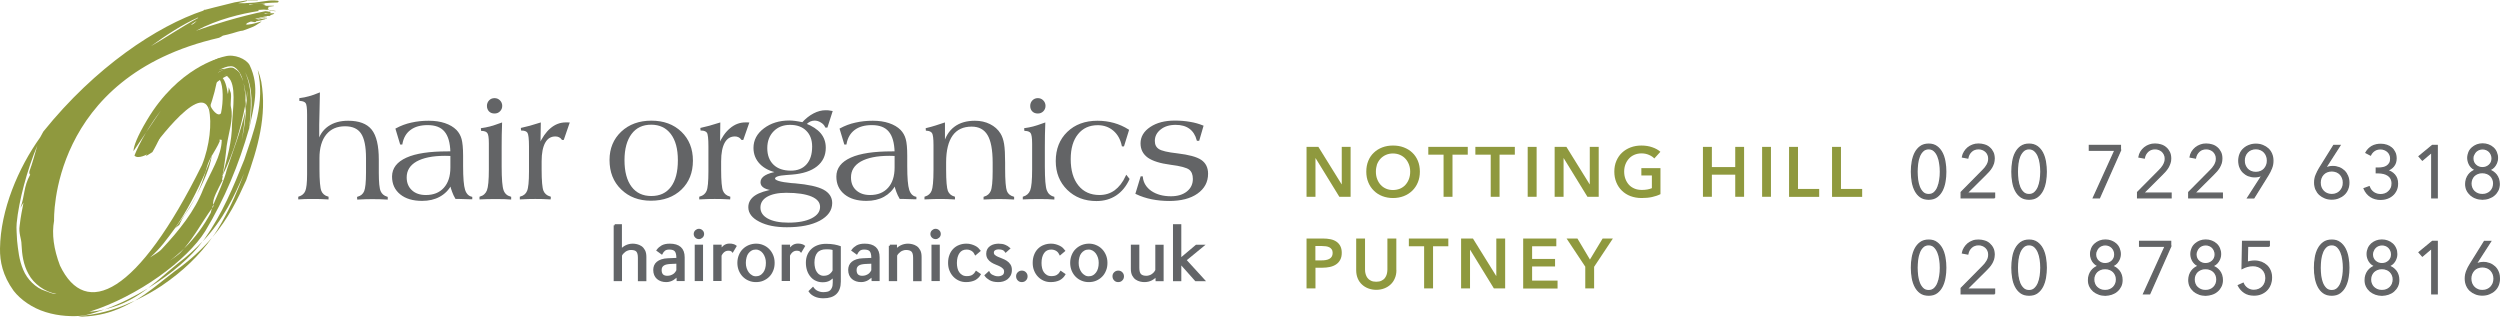 <?xml version="1.0" encoding="utf-8"?>
<!-- Generator: Adobe Illustrator 26.0.3, SVG Export Plug-In . SVG Version: 6.00 Build 0)  -->
<svg version="1.1" id="Layer_1" xmlns="http://www.w3.org/2000/svg" xmlns:xlink="http://www.w3.org/1999/xlink" x="0px" y="0px"
	 viewBox="0 0 299.57 37.95" enable-background="new 0 0 299.57 37.95" xml:space="preserve">
<g>
	<g>
		<g>
			<path fill="#636466" stroke="#626466" stroke-width="0.203" stroke-miterlimit="10" d="M35.84,23.79v-0.14
				c0.4-0.13,0.68-0.36,0.83-0.71c0.15-0.34,0.23-1.02,0.23-2.04v-1.1v-6.08c0-0.77-0.06-1.24-0.19-1.42
				c-0.13-0.18-0.38-0.28-0.74-0.31v-0.14c0.35-0.04,0.71-0.12,1.08-0.22c0.38-0.1,0.77-0.24,1.18-0.41
				c-0.01,0.52-0.02,1.18-0.04,1.96c-0.03,1.06-0.04,1.65-0.04,1.78v2.15c0.19-0.82,0.6-1.44,1.22-1.88
				c0.62-0.44,1.4-0.66,2.35-0.66c1.27,0,2.19,0.34,2.74,1.03c0.55,0.69,0.83,1.86,0.83,3.53v1.56c0,1.15,0.07,1.9,0.23,2.26
				c0.15,0.35,0.43,0.59,0.84,0.72v0.14c-0.3-0.02-0.59-0.03-0.88-0.04c-0.29-0.01-0.58-0.01-0.88-0.01c-0.22,0-0.47,0.01-0.76,0.01
				c-0.28,0.01-0.6,0.02-0.94,0.04l-0.01-0.14c0.41-0.12,0.69-0.36,0.84-0.72c0.15-0.37,0.23-1.12,0.23-2.26v-0.87v-0.89
				c0-1.4-0.21-2.4-0.62-3c-0.41-0.6-1.07-0.9-1.99-0.9c-1,0-1.77,0.34-2.33,1.02c-0.56,0.69-0.84,1.65-0.84,2.89v1.28
				c0,1.42,0.08,2.32,0.23,2.69c0.15,0.37,0.44,0.62,0.86,0.74v0.14c-0.3-0.02-0.58-0.03-0.87-0.04c-0.29-0.01-0.57-0.01-0.85-0.01
				c-0.41,0-0.74,0.01-1,0.01C36.32,23.76,36.08,23.78,35.84,23.79z"/>
			<path fill="#636466" stroke="#626466" stroke-width="0.203" stroke-miterlimit="10" d="M56.47,23.78c-0.01,0-0.03,0-0.05,0
				c-0.61-0.02-1.05-0.04-1.32-0.04h-0.46c-0.15-0.25-0.27-0.52-0.37-0.79c-0.11-0.28-0.19-0.56-0.25-0.86
				c-0.33,0.62-0.79,1.08-1.38,1.4c-0.58,0.32-1.27,0.48-2.06,0.48c-1.08,0-1.93-0.25-2.56-0.76c-0.63-0.51-0.94-1.19-0.94-2.05
				c0-0.96,0.56-1.68,1.67-2.18c1.11-0.5,2.74-0.74,4.89-0.74l0.43-0.01c-0.03-1.14-0.27-1.99-0.73-2.53
				c-0.46-0.55-1.16-0.81-2.1-0.81c-0.87,0-1.58,0.2-2.11,0.6c-0.54,0.4-0.87,0.97-1.01,1.73h-0.09l-0.53-1.76
				c0.56-0.3,1.16-0.53,1.81-0.67c0.65-0.15,1.33-0.22,2.06-0.22c0.72,0,1.35,0.09,1.91,0.28c0.56,0.19,1,0.45,1.34,0.79
				c0.28,0.29,0.48,0.64,0.59,1.04s0.18,1.07,0.18,1.98v1.23c0,1.42,0.08,2.38,0.24,2.88c0.16,0.5,0.45,0.8,0.86,0.9V23.78z
				 M54.06,18.59c-0.08,0-0.18-0.01-0.28-0.01c-0.11,0-0.26-0.01-0.46-0.01c-1.5,0-2.65,0.24-3.47,0.7
				c-0.81,0.47-1.22,1.13-1.22,1.99c0,0.67,0.22,1.21,0.66,1.61c0.43,0.4,1.01,0.6,1.74,0.6c0.95,0,1.69-0.3,2.23-0.9
				c0.54-0.6,0.81-1.43,0.81-2.5v-0.93V18.59z"/>
			<path fill="#636466" stroke="#626466" stroke-width="0.203" stroke-miterlimit="10" d="M57.56,23.79v-0.14
				c0.43-0.13,0.72-0.4,0.88-0.8c0.16-0.41,0.24-1.25,0.24-2.52v-1.34v-1.81c0-0.67-0.06-1.1-0.2-1.29
				c-0.13-0.19-0.38-0.29-0.74-0.31l-0.01-0.13c0.31-0.04,0.65-0.11,1.01-0.2c0.36-0.1,0.8-0.24,1.32-0.43
				c-0.01,0.46-0.03,0.92-0.04,1.38c-0.01,0.46-0.01,0.92-0.01,1.38v1.06v1.29c0,1.52,0.08,2.49,0.24,2.91
				c0.15,0.42,0.46,0.7,0.9,0.82v0.14c-0.24-0.02-0.48-0.03-0.75-0.04c-0.26-0.01-0.62-0.01-1.07-0.01c-0.35,0-0.66,0.01-0.93,0.01
				C58.12,23.76,57.84,23.78,57.56,23.79z M58.45,12.69c0-0.24,0.08-0.43,0.23-0.59c0.15-0.16,0.34-0.24,0.58-0.24
				c0.23,0,0.42,0.08,0.58,0.24c0.16,0.16,0.24,0.36,0.24,0.59c0,0.23-0.08,0.42-0.24,0.58c-0.16,0.16-0.35,0.23-0.58,0.23
				c-0.25,0-0.44-0.07-0.59-0.22C58.53,13.13,58.45,12.93,58.45,12.69z"/>
			<path fill="#636466" stroke="#626466" stroke-width="0.203" stroke-miterlimit="10" d="M62.39,23.79v-0.14
				c0.42-0.12,0.71-0.36,0.86-0.73c0.16-0.37,0.24-1.16,0.24-2.38v-0.72v-2.27c0-0.92-0.07-1.49-0.2-1.69
				c-0.13-0.2-0.38-0.31-0.76-0.32l-0.01-0.13c0.3-0.07,0.63-0.15,0.98-0.24c0.35-0.1,0.75-0.22,1.2-0.36l-0.04,2.6
				c0.38-0.86,0.83-1.51,1.36-1.96c0.53-0.45,1.12-0.68,1.77-0.68c0.09,0,0.16,0,0.21,0c0.05,0,0.1,0.01,0.13,0.01l-0.65,1.89h-0.08
				c-0.11-0.15-0.24-0.26-0.38-0.32c-0.14-0.07-0.3-0.1-0.47-0.1c-0.57,0-1,0.26-1.3,0.79c-0.3,0.53-0.45,1.29-0.45,2.29v1
				c0,1.35,0.08,2.22,0.23,2.58c0.15,0.36,0.44,0.61,0.87,0.74l-0.01,0.14c-0.31-0.02-0.6-0.03-0.89-0.04
				c-0.3-0.01-0.58-0.01-0.87-0.01c-0.24,0-0.51,0.01-0.8,0.01C63.06,23.76,62.74,23.78,62.39,23.79z"/>
			<path fill="#636466" stroke="#626466" stroke-width="0.203" stroke-miterlimit="10" d="M73.14,19.17c0-1.35,0.46-2.46,1.37-3.32
				c0.92-0.86,2.1-1.29,3.54-1.29c1.45,0,2.62,0.43,3.53,1.3c0.9,0.87,1.35,1.99,1.35,3.39c0,1.4-0.45,2.54-1.35,3.4
				c-0.9,0.86-2.1,1.3-3.58,1.3c-1.43,0-2.6-0.45-3.5-1.33C73.59,21.74,73.14,20.59,73.14,19.17z M74.73,19.19
				c0,1.4,0.29,2.48,0.87,3.25c0.58,0.77,1.4,1.15,2.45,1.15c1.05,0,1.86-0.38,2.43-1.14c0.57-0.76,0.85-1.84,0.85-3.25
				c0-1.38-0.29-2.45-0.87-3.21c-0.58-0.76-1.39-1.15-2.43-1.15c-1.04,0-1.85,0.38-2.43,1.15C75.03,16.75,74.73,17.82,74.73,19.19z"
				/>
			<path fill="#636466" stroke="#626466" stroke-width="0.203" stroke-miterlimit="10" d="M83.89,23.79v-0.14
				c0.42-0.12,0.71-0.36,0.87-0.73c0.16-0.37,0.23-1.16,0.23-2.38v-0.72v-2.27c0-0.92-0.06-1.49-0.19-1.69
				c-0.13-0.2-0.39-0.31-0.76-0.32l-0.01-0.13c0.3-0.07,0.63-0.15,0.98-0.24c0.35-0.1,0.75-0.22,1.2-0.36l-0.03,2.6
				c0.37-0.86,0.82-1.51,1.36-1.96c0.53-0.45,1.12-0.68,1.77-0.68c0.09,0,0.16,0,0.21,0c0.05,0,0.1,0.01,0.13,0.01l-0.66,1.89h-0.08
				c-0.11-0.15-0.24-0.26-0.38-0.32c-0.14-0.07-0.3-0.1-0.47-0.1c-0.56,0-1,0.26-1.3,0.79c-0.3,0.53-0.45,1.29-0.45,2.29v1
				c0,1.35,0.08,2.22,0.23,2.58c0.15,0.36,0.44,0.61,0.87,0.74l-0.01,0.14c-0.3-0.02-0.6-0.03-0.89-0.04
				c-0.29-0.01-0.58-0.01-0.87-0.01c-0.24,0-0.51,0.01-0.8,0.01C84.56,23.76,84.24,23.78,83.89,23.79z"/>
			<path fill="#636466" stroke="#626466" stroke-width="0.203" stroke-miterlimit="10" d="M99.65,13.38l-0.58,1.81h-0.1
				c-0.12-0.25-0.3-0.45-0.56-0.6c-0.26-0.16-0.52-0.24-0.79-0.24c-0.2,0-0.39,0.04-0.57,0.12c-0.18,0.09-0.36,0.22-0.55,0.41
				c0.79,0.31,1.38,0.7,1.77,1.16c0.39,0.47,0.58,1.02,0.58,1.67c0,0.89-0.34,1.61-1.02,2.15c-0.68,0.54-1.66,0.86-2.93,0.96
				c-0.16,0.01-0.38,0.03-0.67,0.05c-0.97,0.06-1.46,0.23-1.46,0.53c0,0.3,0.68,0.51,2.05,0.64c0.19,0.02,0.34,0.03,0.44,0.03
				c1.58,0.14,2.7,0.39,3.36,0.74c0.66,0.35,1,0.86,1,1.52c0,0.84-0.48,1.51-1.44,2.03c-0.96,0.51-2.26,0.77-3.89,0.77
				c-1.32,0-2.4-0.21-3.25-0.65c-0.85-0.43-1.27-0.98-1.27-1.65c0-0.54,0.26-0.98,0.76-1.32c0.51-0.34,1.3-0.59,2.36-0.76
				c-0.57-0.05-1-0.15-1.26-0.3c-0.27-0.15-0.4-0.35-0.4-0.61c0-0.29,0.17-0.54,0.51-0.74c0.34-0.2,0.86-0.36,1.55-0.47
				c-0.92-0.17-1.64-0.52-2.14-1.03c-0.5-0.51-0.76-1.13-0.76-1.88c0-0.89,0.4-1.65,1.21-2.26c0.81-0.61,1.8-0.92,3-0.92
				c0.2,0,0.42,0.02,0.67,0.05c0.25,0.03,0.55,0.09,0.91,0.16c0.42-0.46,0.87-0.82,1.35-1.07c0.48-0.25,0.95-0.37,1.4-0.37
				c0.09,0,0.2,0,0.32,0.01C99.38,13.34,99.51,13.35,99.65,13.38z M94.21,23c-1,0-1.78,0.17-2.35,0.5
				c-0.56,0.33-0.84,0.79-0.84,1.37c0,0.59,0.31,1.06,0.92,1.4c0.61,0.34,1.46,0.51,2.54,0.51c1.2,0,2.14-0.18,2.84-0.54
				c0.7-0.36,1.05-0.84,1.05-1.45c0-0.58-0.36-1.02-1.08-1.33C96.58,23.16,95.55,23,94.21,23z M94.67,14.86
				c-0.83,0-1.52,0.27-2.04,0.8c-0.52,0.53-0.79,1.23-0.79,2.09c0,0.87,0.26,1.56,0.78,2.06c0.52,0.5,1.24,0.74,2.15,0.74
				c0.83,0,1.48-0.26,1.95-0.79c0.47-0.53,0.7-1.25,0.7-2.2c0-0.83-0.25-1.49-0.74-1.97C96.19,15.1,95.51,14.86,94.67,14.86z"/>
			<path fill="#636466" stroke="#626466" stroke-width="0.203" stroke-miterlimit="10" d="M109.71,23.78c-0.01,0-0.03,0-0.05,0
				c-0.61-0.02-1.05-0.04-1.33-0.04h-0.46c-0.15-0.25-0.27-0.52-0.37-0.79c-0.11-0.28-0.19-0.56-0.25-0.86
				c-0.33,0.62-0.79,1.08-1.37,1.4c-0.58,0.32-1.27,0.48-2.06,0.48c-1.08,0-1.93-0.25-2.56-0.76c-0.63-0.51-0.94-1.19-0.94-2.05
				c0-0.96,0.56-1.68,1.67-2.18c1.11-0.5,2.74-0.74,4.89-0.74l0.42-0.01c-0.03-1.14-0.27-1.99-0.73-2.53
				c-0.46-0.55-1.16-0.81-2.1-0.81c-0.88,0-1.58,0.2-2.12,0.6c-0.53,0.4-0.87,0.97-1.01,1.73h-0.09l-0.53-1.76
				c0.56-0.3,1.16-0.53,1.81-0.67c0.65-0.15,1.33-0.22,2.06-0.22c0.71,0,1.35,0.09,1.91,0.28c0.56,0.19,1,0.45,1.34,0.79
				c0.28,0.29,0.48,0.64,0.59,1.04c0.12,0.41,0.18,1.07,0.18,1.98v1.23c0,1.42,0.08,2.38,0.24,2.88c0.16,0.5,0.45,0.8,0.86,0.9
				V23.78z M107.3,18.59c-0.08,0-0.17-0.01-0.28-0.01c-0.1,0-0.26-0.01-0.46-0.01c-1.5,0-2.65,0.24-3.47,0.7
				c-0.81,0.47-1.22,1.13-1.22,1.99c0,0.67,0.21,1.21,0.65,1.61c0.44,0.4,1.01,0.6,1.74,0.6c0.95,0,1.69-0.3,2.23-0.9
				c0.54-0.6,0.81-1.43,0.81-2.5v-0.93V18.59z"/>
			<path fill="#636466" stroke="#626466" stroke-width="0.203" stroke-miterlimit="10" d="M110.88,23.79v-0.14
				c0.41-0.13,0.7-0.38,0.85-0.76c0.15-0.38,0.23-1.21,0.23-2.5v-0.58v-2.44c0-0.78-0.06-1.27-0.19-1.47
				c-0.13-0.2-0.38-0.32-0.73-0.34l-0.01-0.12c0.38-0.09,0.74-0.19,1.09-0.3c0.35-0.11,0.68-0.22,1.01-0.33v2.57
				c0.23-0.93,0.66-1.63,1.28-2.1c0.62-0.47,1.42-0.71,2.41-0.71c0.66,0,1.24,0.13,1.76,0.39c0.52,0.26,0.93,0.62,1.22,1.09
				c0.2,0.32,0.34,0.73,0.42,1.23c0.08,0.5,0.12,1.23,0.12,2.2v0.69c0,1.47,0.08,2.39,0.22,2.76c0.15,0.37,0.44,0.61,0.86,0.73v0.14
				c-0.33-0.02-0.64-0.03-0.93-0.04c-0.29-0.01-0.57-0.01-0.82-0.01c-0.17,0-0.4,0.01-0.69,0.01c-0.29,0.01-0.62,0.02-1.02,0.04
				v-0.14c0.41-0.12,0.69-0.37,0.85-0.73c0.16-0.37,0.24-1.17,0.24-2.39v-0.72v-0.34c0-1.53-0.21-2.65-0.63-3.35
				c-0.42-0.7-1.08-1.06-1.99-1.06c-1.04,0-1.83,0.37-2.36,1.11c-0.53,0.74-0.8,1.84-0.8,3.29v0.84c0,1.38,0.08,2.25,0.22,2.61
				c0.15,0.36,0.43,0.61,0.84,0.73v0.14c-0.31-0.02-0.6-0.03-0.89-0.04c-0.29-0.01-0.57-0.01-0.85-0.01c-0.19,0-0.43,0.01-0.71,0.01
				C111.6,23.76,111.26,23.78,110.88,23.79z"/>
			<path fill="#636466" stroke="#626466" stroke-width="0.203" stroke-miterlimit="10" d="M122.66,23.79v-0.14
				c0.42-0.13,0.72-0.4,0.88-0.8c0.16-0.41,0.24-1.25,0.24-2.52v-1.34v-1.81c0-0.67-0.07-1.1-0.2-1.29
				c-0.13-0.19-0.38-0.29-0.74-0.31l-0.01-0.13c0.31-0.04,0.64-0.11,1-0.2c0.36-0.1,0.8-0.24,1.32-0.43
				c-0.02,0.46-0.03,0.92-0.04,1.38c-0.01,0.46-0.01,0.92-0.01,1.38v1.06v1.29c0,1.52,0.08,2.49,0.24,2.91
				c0.16,0.42,0.46,0.7,0.9,0.82v0.14c-0.24-0.02-0.48-0.03-0.75-0.04c-0.26-0.01-0.62-0.01-1.07-0.01c-0.35,0-0.65,0.01-0.93,0.01
				C123.22,23.76,122.94,23.78,122.66,23.79z M123.55,12.69c0-0.24,0.08-0.43,0.23-0.59c0.16-0.16,0.35-0.24,0.58-0.24
				c0.23,0,0.43,0.08,0.58,0.24c0.16,0.16,0.24,0.36,0.24,0.59c0,0.23-0.08,0.42-0.24,0.58c-0.16,0.16-0.35,0.23-0.58,0.23
				c-0.25,0-0.44-0.07-0.59-0.22C123.62,13.13,123.55,12.93,123.55,12.69z"/>
			<path fill="#636466" stroke="#626466" stroke-width="0.203" stroke-miterlimit="10" d="M134.98,21.13l0.26,0.33
				c-0.38,0.82-0.9,1.45-1.55,1.88c-0.65,0.43-1.42,0.65-2.3,0.65c-1.4,0-2.54-0.44-3.44-1.32c-0.89-0.88-1.34-2-1.34-3.37
				c0-1.41,0.45-2.55,1.35-3.42c0.9-0.87,2.08-1.31,3.55-1.31c0.68,0,1.33,0.09,1.94,0.26c0.61,0.17,1.19,0.43,1.73,0.77l-0.57,1.84
				h-0.09c-0.17-0.79-0.52-1.41-1.05-1.86c-0.53-0.45-1.18-0.68-1.93-0.68c-1.03,0-1.84,0.37-2.44,1.11c-0.6,0.74-0.9,1.75-0.9,3.05
				c0,1.38,0.31,2.45,0.95,3.24c0.63,0.78,1.5,1.17,2.59,1.17c0.71,0,1.34-0.19,1.88-0.58C134.16,22.49,134.62,21.91,134.98,21.13z"
				/>
			<path fill="#636466" stroke="#626466" stroke-width="0.203" stroke-miterlimit="10" d="M136.17,23.17l0.59-1.94h0.08
				c0.08,0.72,0.44,1.3,1.07,1.74c0.64,0.43,1.43,0.65,2.4,0.65c0.82,0,1.48-0.2,1.98-0.6c0.5-0.4,0.75-0.93,0.75-1.58
				c0-0.54-0.16-0.94-0.48-1.19c-0.32-0.25-1.09-0.46-2.3-0.61c-1.22-0.16-2.1-0.44-2.66-0.83c-0.55-0.4-0.83-0.94-0.83-1.63
				c0-0.75,0.37-1.38,1.12-1.88c0.75-0.5,1.71-0.75,2.88-0.75c0.64,0,1.24,0.05,1.81,0.15c0.56,0.09,1.07,0.24,1.52,0.42l-0.48,1.65
				h-0.12c-0.17-0.63-0.48-1.11-0.92-1.43c-0.44-0.32-1.01-0.48-1.7-0.48c-0.76,0-1.39,0.19-1.87,0.58
				c-0.49,0.39-0.73,0.87-0.73,1.45c0,0.47,0.17,0.82,0.52,1.05c0.34,0.23,1.11,0.41,2.29,0.54c1.34,0.16,2.27,0.41,2.79,0.76
				c0.52,0.35,0.78,0.88,0.78,1.58c0,0.96-0.41,1.72-1.23,2.3c-0.81,0.57-1.92,0.86-3.33,0.86c-0.73,0-1.42-0.07-2.07-0.2
				C137.38,23.65,136.76,23.45,136.17,23.17z"/>
		</g>
	</g>
	<g>
		<path fill="#8F993E" d="M26.56,26.67c-0.34,0.62-0.71,1.21-1.13,1.78c1.96-2.29,3.04-4.57,4.07-6.85
			c1.38-3.83,2.51-7.7,1.81-11.81c-0.1-0.47-0.23-0.94-0.43-1.43c0.92,4.01-0.5,7.41-1.61,10.78c-1.33,3.32-2.62,6.44-4.74,9.46
			l-0.25,0.34c2.49-2.61,3.8-5.45,4.98-8.18C28.52,22.75,27.72,24.63,26.56,26.67z"/>
		<path fill="#8F993E" d="M29.69,0.04c0.38,0.01,0.78,0.04,1.18,0.05c0.01,0,0.03-0.01,0.03-0.02c0-0.01-0.01-0.02-0.02-0.02
			C30.49,0.04,30.09,0.01,29.7,0c-0.01,0-0.02,0.01-0.02,0.02C29.67,0.04,29.68,0.04,29.69,0.04z"/>
		<path fill="#8F993E" d="M24.27,28.93c-0.9,0.95-1.89,1.84-2.98,2.66c-1.26,1.03-2.31,2-3.55,2.94
			C20.56,32.81,22.96,30.74,24.27,28.93z"/>
		<path fill="#8F993E" d="M12.53,37.08c2.38-0.58,3.88-1.56,5.21-2.54C16.14,35.51,14.43,36.39,12.53,37.08z"/>
		<path fill="#8F993E" d="M24.75,12.37c0.06,0.11,0.12,0.23,0.17,0.36c0-0.39-0.01-0.78-0.06-1.13l-0.01-0.05
			C24.83,11.82,24.79,12.09,24.75,12.37z"/>
		<polygon fill="#8F993E" points="29.82,15.76 29.91,15.19 29.88,15.33 		"/>
		<path fill="#8F993E" d="M10.07,37.81l-0.72,0.14c3.3-0.02,5.2-1.02,6.82-1.92C14.43,36.81,12.54,37.55,10.07,37.81z"/>
		<path fill="#8F993E" d="M20.96,32.49c-1.65,1.25-2.97,2.45-4.79,3.54c1.12-0.53,2.17-1.11,3.14-1.75c2.67-1.8,4.58-3.7,6.12-5.83
			C24.16,29.93,22.66,31.28,20.96,32.49z"/>
		<path fill="#8F993E" d="M32.32,1.32c0,0.01,0.02,0.01,0.03,0c0.01,0,0.02-0.02,0.01-0.03c-0.01-0.01-0.02-0.01-0.03-0.01
			C32.32,1.3,32.31,1.31,32.32,1.32z"/>
		<path fill="#8F993E" d="M24.44,1.17L24.44,1.17L24.44,1.17c0-0.01-0.01-0.02-0.01-0.02L24.44,1.17z"/>
		<polygon fill="#8F993E" points="29.38,13.31 29.49,12.71 29.48,12.02 29.41,12.44 		"/>
		<path fill="#8F993E" d="M22.34,25.46c0.48-0.66,0.87-1.38,1.24-2.14c-0.8,1.56-1.74,2.84-2.62,4.05c0.16-0.16,0.38-0.28,0.54-0.44
			C21.66,26.53,21.96,25.97,22.34,25.46z"/>
		<path fill="#8F993E" d="M25.38,18.67l-0.04,0.07c-0.21,0.62-0.45,1.24-0.71,1.86c-0.27,0.89-0.61,1.8-1.05,2.72
			C24.46,21.69,25.16,20.02,25.38,18.67z"/>
		<path fill="#8F993E" d="M32.11,1.6c0,0-2.57,0.65-3.24,0.9c-0.66,0.25,1.41-0.17,3.19-0.6C33.84,1.47,32.11,1.6,32.11,1.6z"/>
		<path fill="#8F993E" d="M31.03,0.38c0,0-2.63,0.4-3.33,0.59c-0.7,0.19,1.42-0.03,3.23-0.29C32.75,0.41,31.03,0.38,31.03,0.38z"/>
		<path fill="#8F993E" d="M26.32,8.32c0,0-1.84,0.43-5,4.29c3.41-2.87,6.19-6.02,7.49-3.4C28.85,7.8,26.32,8.32,26.32,8.32z"/>
		<path fill="#8F993E" d="M17.62,14.38c-1.18,1.98-1.6,3.11-1.63,3.74l1.51-2.24c0.46-0.78,1.04-1.66,1.77-2.63l-1.77,2.63
			c-0.7,1.17-1.13,2.1-1.39,2.76c0.41,0.5,1.63-0.2,1.63-0.2s6.21-8.83,7.29-5.33c1.1-2.71,1.37-6.17,1.37-6.17
			S21.36,8.09,17.62,14.38z"/>
		<path fill="#8F993E" d="M17.5,18.7c0,0,1.2-3.08,2.35-4.43c-0.13,1.53-1.59,3.96-1.59,3.96L17.5,18.7z"/>
		<g>
			<path fill="#8F993E" d="M32.39,1.23c-0.06,0.01-0.11,0.02-0.18,0.03c0.06,0,0.12,0,0.18,0.01c-0.01,0.01-0.01,0.02-0.01,0.03
				c0.01,0.01,0.02,0.01,0.03,0c0.01-0.01,0.01-0.02,0.01-0.03l0,0c0.19,0.02,0.38,0.04,0.57,0.08c0.01,0,0.02,0,0.03-0.02
				c0.01-0.01,0-0.02-0.01-0.02C32.81,1.27,32.6,1.24,32.39,1.23z"/>
			<path fill="#8F993E" d="M32.41,1.4c0-0.01-0.01-0.02-0.02-0.02l-0.12,0.03c-0.15-0.04-0.31-0.06-0.47-0.07
				c-2.86,0.56-6.65,1.73-8.32,2.35c2.63-1.4,5.45-2.05,7.51-2.37c0-0.05-0.02-0.09-0.04-0.13l0.67-0.04
				c0.13,0.01,0.26,0.02,0.38,0.03c0.08-0.01,0.15-0.02,0.22-0.02c0.01-0.02-0.01-0.05-0.03-0.05l-0.13-0.02
				c0.04-0.03,0.08-0.07,0.1-0.13c0.02-0.05,0.01-0.1-0.01-0.14c0.22-0.02,0.43-0.05,0.66-0.09c0.01,0,0.02-0.01,0.02-0.02
				c0-0.01-0.01-0.02-0.02-0.02c-0.3,0-0.59-0.02-0.89,0.01c-0.21-0.08-0.42-0.16-0.66-0.19c-0.36-0.06-0.71,0.04-1.05,0.11
				c-0.12-0.01-0.24-0.03-0.36-0.02c0.01-0.03,0.03-0.06,0.03-0.09l0-0.02l0.32,0c1-0.02,1.99-0.18,3.04-0.19
				c0.06,0,0.12-0.04,0.14-0.1c0.01-0.06-0.03-0.11-0.1-0.11c-0.48-0.06-0.96-0.05-1.46,0.04c-0.36,0.06-0.67,0.08-1.01,0.14
				c-0.41,0.08-0.78,0.05-1.16,0.09c-0.03,0-0.07-0.01-0.11,0l-0.11,0.02c-0.3,0.02-0.6,0-0.89,0c0.34-0.09,0.7-0.14,1.06-0.26
				c0.03,0,0.04-0.03,0.04-0.05c0-0.02-0.02-0.04-0.05-0.03c-0.49,0.09-0.98,0.15-1.46,0.24L25.63,0.9c-0.2,0.05-0.4,0.1-0.61,0.16
				l-0.51,0.13c0-0.01,0-0.02,0-0.02c-0.02-0.01-0.04-0.03-0.06-0.02l-0.01,0.02l0.04,0.03c0,0,0.01,0,0.01,0l-0.1,0.03
				c0,0.01,0,0.01-0.01,0.04c-5.52,1.83-12.97,6.76-19.19,14.5c-0.13,0.22-0.25,0.45-0.37,0.68C2.18,20.14,0.06,25.15,0,29.79
				c-0.02,1.52,0.31,3.22,1.63,5.05c0.83,1.07,2.24,2.07,3.85,2.56c1.6,0.5,3.25,0.56,4.59,0.41c0.85-0.2,1.67-0.45,2.46-0.73
				c-0.55,0.13-1.15,0.23-1.83,0.28c5.86-1.84,11.74-6.19,13.9-9.67c2.32-3.86,4-7.9,5.27-12.35c0.21-2.2,0.45-4.57-0.5-6.69
				c1,1.91,0.86,4.2,0.54,6.55c0.48-2.37,1.27-4.8-0.01-7.42c-0.42-0.73-1.82-1.33-2.92-1.03c-1.06,0.22-1.81,0.69-2.51,1.14
				c-1.38,0.94-2.48,2.02-3.52,3.17c-0.43,0.56-0.92,1.08-1.09,1.52c-0.04,0.35-0.07,0.7-0.07,1.02c0.58-0.71,1.14-1.46,1.63-2.09
				c-0.05,0.09,0.02,0.12,0.06,0.14c0.88-0.93,1.43-1.65,2.5-2.51c-1.19,1.46-2.75,3.09-4.18,4.84c0.01,0.11,0.03,0.21,0.05,0.3
				c0.22-0.22,0.44-0.43,0.65-0.63c1.37-1.51,2.78-3.02,4.36-4.3c0.87-0.71,2-1.41,2.75-1.41c0.7-0.07,1.34,0.92,1.53,1.86
				c0.22,0.7,0.31,1.45,0.34,2.23c0.06-0.38,0.12-0.77,0.15-1.16c0,0.42-0.02,0.83-0.07,1.25l-0.08,0.6
				c-0.02,1.31-0.2,2.67-0.52,4.1c0.21-1.15,0.36-2.32,0.42-3.5c-0.48,2.35-1.46,4.73-2.2,7.01c-0.3,1.24-1.03,2.81-1.63,4.23
				l0.05,0.11l-0.21,0.3c-0.05,0.19-0.1,0.4-0.14,0.54c-0.8,1.49-1.82,2.94-3.2,4.28l-0.33,0.37c-0.32,0.39-1.01,0.81-1.43,1.13
				c0.64-0.48,1.23-0.98,1.76-1.5c1.37-1.64,2.06-3.02,3.34-4.82c0.03-0.13,0.08-0.25,0.13-0.33l0.04-0.09
				c-0.17-0.63,0.57-1.89,1.14-3.01c-0.27,0.15,0.11-0.42-0.05-0.46c0.25-1.28,0.41-2.54,0.51-3.59c0.24-1.64,0.84-3.23,0.52-4.63
				c-0.11-0.4,0.07-1.16-0.02-1.71l-0.25-0.7c-0.01,0.26-0.04,0.52-0.09,0.79c-0.05,0.14-0.12-1.18-0.57-1.8
				c-0.02-0.03-0.04-0.06-0.06-0.08c0.19-0.11,0.37-0.21,0.53-0.27c0.02,0.03,0.04,0.07,0.06,0.11l0.05,0.04
				c1.01,0.87,0.59,3.67,0.47,5.64c0.01,2.06-0.6,4.11-1.15,6.2c1.39-2.87,2.21-5.71,2.77-8.64c0-0.9-0.06-1.79-0.27-2.64
				c-0.2-0.63-0.54-1.27-1-1.54c-0.64-0.62-2.61,0.67-4.04,1.99c-0.05,0.04-0.1,0.09-0.15,0.14c-0.01-0.01-0.02-0.03-0.03-0.04
				c0.01,0.01,0.01,0.04,0.01,0.06c-0.75,0.69-1.47,1.42-2.15,2.18c0.85-0.6,1.52-0.85,2.02-0.81c0.06-0.06,0.13-0.13,0.19-0.19
				c0,0.07,0,0.14,0,0.21c0.14,0.03,0.26,0.08,0.38,0.16c-0.02-0.23-0.05-0.45-0.08-0.65c0.15-0.14,0.3-0.28,0.45-0.43
				c0.06,0.23,0.11,0.48,0.13,0.74c0.1,0.3,0.18,0.62,0.29,0.9c0.09-0.5,0.15-0.99,0.15-1.42c-0.08-0.22-0.16-0.39-0.23-0.53
				c0.01-0.01,0.01-0.01,0.02-0.02c0.4-0.35,0.84-0.69,1.24-0.97c0,0.01,0.01,0.02,0.01,0.03c0.4,0.68,0.42,2.55,0.12,3.96
				c-0.38,0.53-1.21-0.59-1.26-0.93l-0.05-0.13c-0.04,0.2-0.08,0.4-0.13,0.61c0.36,1.59,0.1,4.34-0.84,6.66
				c-7.7,15.56-13.94,18.46-17.01,12.05c-0.76-1.99-1-3.8-0.71-5.38c0,0-0.64-17.25,19.77-21.92c0.19-0.09,0.33-0.17,0.46-0.26
				c0.38-0.08,0.75-0.17,1.13-0.28c0.44-0.12,0.86-0.29,1.27-0.32c0.42-0.15,0.8-0.29,1.21-0.46c0.35-0.15,0.63-0.39,0.98-0.59
				c0.01-0.01,0.02-0.02,0.01-0.03c0-0.01-0.02-0.01-0.02-0.01c-0.51,0.14-1,0.31-1.51,0.36L29.6,2.95l-0.02,0l-0.15-0.02l0.05-0.01
				c0.04,0,0.07-0.03,0.08-0.08L29.54,2.8l0.41-0.18C30,2.61,30.04,2.6,30.07,2.58l0.44,0.07l0.03,0.01c0.05,0,0.11-0.02,0.14-0.07
				l0.02-0.04c0.35-0.06,0.72-0.13,1.08-0.25c0.02-0.01,0.03-0.02,0.03-0.04l0.02,0c0.05-0.03,0.1-0.04,0.15-0.05
				C32,2.2,32.01,2.19,32,2.18c0-0.02-0.01-0.02-0.02-0.02c-0.05,0.01-0.1,0.03-0.15,0.05l-0.02,0.02
				c-0.01-0.01-0.02-0.02-0.03-0.02c-0.35,0.02-0.71,0.14-1.06,0.15c0.18-0.07,0.37-0.11,0.56-0.16c0.23-0.05,0.47-0.15,0.7-0.15
				c0.01,0,0.02-0.01,0.02-0.02c0-0.01-0.01-0.02-0.02-0.02c-0.47,0-0.93,0.27-1.4,0.26l-0.05,0c0.16-0.1,0.32-0.2,0.48-0.29
				c0.45-0.02,0.9-0.06,1.35-0.08c0.02,0,0.04-0.01,0.05-0.04c0.01-0.02-0.01-0.04-0.03-0.05c-0.24-0.06-0.47-0.14-0.72-0.17
				l0.06-0.03l0.05-0.01l0.49,0.04c0.06,0.01,0.13-0.03,0.15-0.1c0.02-0.06-0.01-0.12-0.07-0.13l0.03-0.01
				C32.4,1.42,32.41,1.41,32.41,1.4z M27.43,8.88c0,0.14,0.02,0.29,0.02,0.36C27.45,9.19,27.43,9.03,27.43,8.88z M26.91,9.06
				c0.12-0.08,0.22-0.16,0.3-0.22c0,0-0.01,0-0.01,0C27.12,8.92,27.02,9,26.88,9.09c-0.02,0.01-0.03,0.01-0.04,0.02
				C26.87,9.1,26.89,9.08,26.91,9.06z M24.47,10.1c-0.01,0,0.05-0.02,0.4-0.13C24.75,10.01,24.59,10.06,24.47,10.1z M20.95,27.37
				c1.4-1.99,2.61-4.32,3.68-6.77l0.18-0.65c0.14-0.46,0.32-0.85,0.53-1.21l0.06-0.17l-0.02,0.1c0.31-0.55,0.66-1.07,0.95-1.74
				l-0.02-0.21l0.26,0.04c0,1.88-1.38,3.94-2.21,5.88c-1.01,2.63-2.87,4.95-4.99,7.22c-0.32,0.35-0.99,0.72-1.39,0.99
				C19.26,29.74,20.04,28.6,20.95,27.37z M5.39,34.85c-1.08-0.33-2.15-1.38-2.61-2.53c-0.5-1.16-0.61-2.4-0.73-3.47
				c-0.02-0.7-0.12-1.43-0.05-2.12c0.25-2.62,1.24-6.37,2.48-9.31c-0.28,0.95-0.61,2.19-0.92,3.01c-0.11,0.22-0.02,0.48,0.06,0.49
				c-0.82,1.49-0.62,2.46-1.17,3.99l0.37-0.64c-0.17,0.9-0.33,1.59-0.46,2.74c-0.16,0.92,0.22,1.6,0.22,2.3
				c0.06,1.17,0.2,2.39,0.85,3.54c0.6,1.15,1.95,2.14,3.34,2.37C6.34,35.28,5.74,34.95,5.39,34.85z M23.73,2.1l0.01,0.05
				c-2.08,1.13-4.05,2.47-5.65,3.38C19.86,4.24,21.89,2.91,23.73,2.1z M22.88,2.95l0.7-0.46c-0.13,0.16-0.32,0.33-0.55,0.45
				L22.88,2.95z"/>
		</g>
	</g>
</g>
<g>
	<g>
		<path fill="#8F993E" d="M156.57,17.6h1.41l2.78,4.48h0.02V17.6h1.06v5.98h-1.35l-2.84-4.62h-0.02v4.62h-1.07V17.6z"/>
		<path fill="#8F993E" d="M163.72,20.57c0-0.48,0.08-0.91,0.24-1.3c0.16-0.39,0.38-0.71,0.67-0.98c0.28-0.27,0.62-0.48,1.01-0.63
			s0.82-0.22,1.28-0.22c0.47,0,0.9,0.07,1.29,0.22c0.39,0.15,0.73,0.35,1.02,0.63c0.29,0.27,0.51,0.6,0.67,0.98
			c0.16,0.38,0.24,0.82,0.24,1.3c0,0.47-0.08,0.89-0.24,1.28c-0.16,0.39-0.38,0.72-0.67,1c-0.29,0.28-0.63,0.5-1.02,0.65
			c-0.39,0.15-0.83,0.23-1.29,0.23c-0.46,0-0.89-0.08-1.28-0.23s-0.73-0.37-1.01-0.65c-0.29-0.28-0.51-0.61-0.67-1
			C163.8,21.47,163.72,21.04,163.72,20.57z M164.87,20.57c0,0.32,0.05,0.62,0.15,0.88c0.1,0.27,0.24,0.5,0.42,0.7
			c0.18,0.2,0.4,0.35,0.65,0.46c0.25,0.11,0.53,0.16,0.83,0.16c0.3,0,0.58-0.06,0.84-0.16c0.25-0.11,0.47-0.26,0.65-0.46
			c0.18-0.2,0.32-0.43,0.42-0.7c0.1-0.27,0.15-0.56,0.15-0.88c0-0.31-0.05-0.6-0.15-0.86c-0.1-0.26-0.24-0.5-0.42-0.69
			c-0.18-0.2-0.4-0.35-0.65-0.46c-0.25-0.11-0.54-0.17-0.85-0.17c-0.31,0-0.59,0.06-0.84,0.17c-0.25,0.11-0.47,0.27-0.65,0.46
			c-0.18,0.2-0.32,0.43-0.42,0.69C164.92,19.98,164.87,20.26,164.87,20.57z"/>
		<path fill="#8F993E" d="M172.98,18.53h-1.83V17.6h4.73v0.93h-1.83v5.05h-1.07V18.53z"/>
		<path fill="#8F993E" d="M178.62,18.53h-1.83V17.6h4.73v0.93h-1.83v5.05h-1.06V18.53z"/>
		<path fill="#8F993E" d="M183.06,17.6h1.07v5.98h-1.07V17.6z"/>
		<path fill="#8F993E" d="M186.29,17.6h1.41l2.78,4.48h0.02V17.6h1.07v5.98h-1.35l-2.84-4.62h-0.02v4.62h-1.07V17.6z"/>
		<path fill="#8F993E" d="M198.96,23.27c-0.3,0.15-0.64,0.26-1,0.34c-0.36,0.08-0.78,0.12-1.25,0.12c-0.48,0-0.93-0.08-1.33-0.23
			c-0.4-0.15-0.74-0.37-1.03-0.65c-0.29-0.28-0.51-0.61-0.67-1c-0.16-0.39-0.24-0.81-0.24-1.28c0-0.48,0.08-0.91,0.25-1.3
			c0.17-0.39,0.39-0.71,0.68-0.98c0.29-0.27,0.63-0.48,1.03-0.63c0.4-0.15,0.82-0.22,1.29-0.22c0.48,0,0.92,0.07,1.31,0.21
			c0.4,0.14,0.72,0.32,0.96,0.54l-0.73,0.8c-0.15-0.17-0.36-0.31-0.64-0.43c-0.27-0.12-0.57-0.18-0.89-0.18
			c-0.32,0-0.6,0.06-0.86,0.17c-0.26,0.11-0.48,0.27-0.65,0.46c-0.18,0.2-0.32,0.43-0.42,0.69c-0.1,0.26-0.15,0.55-0.15,0.86
			c0,0.32,0.05,0.62,0.15,0.88c0.1,0.27,0.24,0.5,0.42,0.7c0.18,0.2,0.41,0.35,0.67,0.46c0.26,0.11,0.56,0.16,0.89,0.16
			c0.46,0,0.85-0.07,1.19-0.21v-1.52h-1.26v-0.88h2.29V23.27z"/>
		<path fill="#8F993E" d="M204.06,17.6h1.07v2.42h2.8V17.6h1.06v5.98h-1.06v-2.65h-2.8v2.65h-1.07V17.6z"/>
		<path fill="#8F993E" d="M211.15,17.6h1.06v5.98h-1.06V17.6z"/>
		<path fill="#8F993E" d="M214.38,17.6h1.07v5.04h2.54v0.95h-3.61V17.6z"/>
		<path fill="#8F993E" d="M219.54,17.6h1.06v5.04h2.54v0.95h-3.61V17.6z"/>
		<path fill="#8F993E" d="M156.57,28.58h1.95c0.34,0,0.65,0.03,0.93,0.09s0.51,0.16,0.71,0.3c0.2,0.14,0.35,0.32,0.46,0.54
			c0.11,0.22,0.16,0.48,0.16,0.79c0,0.33-0.06,0.61-0.19,0.84c-0.12,0.23-0.29,0.41-0.5,0.55c-0.21,0.14-0.46,0.24-0.74,0.3
			c-0.28,0.06-0.58,0.09-0.9,0.09h-0.82v2.48h-1.07V28.58z M158.37,31.2c0.17,0,0.34-0.01,0.5-0.04c0.16-0.03,0.3-0.07,0.42-0.14
			c0.12-0.06,0.22-0.15,0.29-0.27c0.07-0.11,0.11-0.26,0.11-0.44c0-0.17-0.04-0.32-0.11-0.42c-0.07-0.11-0.17-0.2-0.29-0.26
			c-0.12-0.06-0.26-0.1-0.41-0.12c-0.16-0.02-0.31-0.03-0.48-0.03h-0.78v1.72H158.37z"/>
		<path fill="#8F993E" d="M167.33,32.37c0,0.36-0.06,0.69-0.19,0.98c-0.12,0.29-0.29,0.54-0.51,0.74c-0.21,0.2-0.47,0.36-0.76,0.47
			c-0.29,0.11-0.61,0.17-0.95,0.17c-0.34,0-0.66-0.06-0.96-0.17c-0.29-0.11-0.55-0.27-0.76-0.47c-0.22-0.2-0.39-0.45-0.51-0.74
			c-0.12-0.29-0.18-0.62-0.18-0.98v-3.79h1.06v3.74c0,0.18,0.02,0.35,0.07,0.52c0.05,0.17,0.12,0.33,0.22,0.46
			c0.1,0.14,0.24,0.25,0.41,0.33c0.17,0.09,0.38,0.13,0.64,0.13c0.25,0,0.47-0.04,0.64-0.13c0.17-0.08,0.31-0.19,0.41-0.33
			c0.1-0.14,0.18-0.29,0.22-0.46c0.04-0.17,0.07-0.34,0.07-0.52v-3.74h1.07V32.37z"/>
		<path fill="#8F993E" d="M170.65,29.51h-1.83v-0.93h4.73v0.93h-1.83v5.05h-1.07V29.51z"/>
		<path fill="#8F993E" d="M175.09,28.58h1.41l2.78,4.48h0.02v-4.48h1.06v5.98h-1.35l-2.84-4.62h-0.02v4.62h-1.07V28.58z"/>
		<path fill="#8F993E" d="M182.53,28.58h3.96v0.93h-2.9v1.52h2.75v0.9h-2.75v1.69h3.05v0.95h-4.12V28.58z"/>
		<path fill="#8F993E" d="M189.97,31.97l-2.25-3.39h1.3l1.5,2.52l1.52-2.52h1.23l-2.25,3.39v2.59h-1.06V31.97z"/>
	</g>
	<g>
		<path fill="#636466" stroke="#626466" stroke-width="0.163" stroke-miterlimit="10" d="M231.11,17.28c0.39,0,0.71,0.1,0.97,0.29
			c0.26,0.19,0.47,0.44,0.63,0.75c0.16,0.31,0.27,0.66,0.34,1.06c0.07,0.39,0.1,0.8,0.1,1.2c0,0.41-0.03,0.81-0.1,1.2
			c-0.07,0.39-0.18,0.74-0.34,1.05c-0.16,0.31-0.37,0.56-0.63,0.75c-0.26,0.19-0.59,0.28-0.97,0.28c-0.4,0-0.72-0.09-0.99-0.28
			c-0.26-0.19-0.47-0.44-0.63-0.75c-0.16-0.31-0.27-0.66-0.34-1.05c-0.06-0.39-0.1-0.79-0.1-1.2c0-0.41,0.03-0.81,0.1-1.2
			c0.07-0.4,0.18-0.75,0.34-1.06c0.16-0.31,0.37-0.56,0.63-0.75C230.38,17.38,230.71,17.28,231.11,17.28z M231.11,17.82
			c-0.28,0-0.51,0.09-0.69,0.26c-0.18,0.17-0.33,0.39-0.43,0.65c-0.11,0.27-0.18,0.56-0.22,0.89c-0.04,0.33-0.06,0.65-0.06,0.96
			c0,0.31,0.02,0.63,0.06,0.96c0.04,0.32,0.12,0.62,0.22,0.88c0.11,0.26,0.25,0.48,0.43,0.65c0.18,0.17,0.41,0.25,0.69,0.25
			c0.27,0,0.5-0.08,0.68-0.25c0.18-0.17,0.33-0.38,0.43-0.65c0.11-0.26,0.18-0.56,0.23-0.88c0.05-0.32,0.07-0.64,0.07-0.96
			c0-0.31-0.02-0.63-0.07-0.96c-0.04-0.33-0.12-0.62-0.23-0.89c-0.11-0.27-0.25-0.48-0.43-0.65
			C231.61,17.91,231.38,17.82,231.11,17.82z"/>
		<path fill="#636466" stroke="#626466" stroke-width="0.163" stroke-miterlimit="10" d="M239.01,23.7h-4v-0.66l2.56-2.59
			c0.09-0.09,0.19-0.2,0.28-0.3c0.09-0.11,0.17-0.22,0.24-0.34c0.07-0.12,0.13-0.24,0.17-0.38c0.04-0.13,0.06-0.27,0.06-0.41
			c0-0.18-0.03-0.35-0.1-0.5c-0.06-0.15-0.16-0.27-0.27-0.38c-0.12-0.1-0.25-0.18-0.4-0.24c-0.15-0.06-0.31-0.08-0.47-0.08
			c-0.34,0-0.62,0.1-0.85,0.31c-0.23,0.21-0.38,0.48-0.44,0.8l-0.63-0.12c0.04-0.22,0.12-0.42,0.24-0.61
			c0.11-0.19,0.26-0.35,0.42-0.49c0.17-0.14,0.36-0.24,0.57-0.32c0.21-0.08,0.44-0.12,0.69-0.12c0.25,0,0.49,0.04,0.72,0.11
			c0.23,0.07,0.43,0.18,0.59,0.33c0.17,0.14,0.31,0.33,0.41,0.54c0.1,0.21,0.15,0.46,0.15,0.75c0,0.2-0.03,0.39-0.08,0.56
			c-0.06,0.17-0.13,0.33-0.22,0.49c-0.09,0.15-0.2,0.3-0.32,0.44c-0.12,0.14-0.25,0.28-0.39,0.41l-2.26,2.24h3.32V23.7z"/>
		<path fill="#636466" stroke="#626466" stroke-width="0.163" stroke-miterlimit="10" d="M243.14,17.28c0.39,0,0.71,0.1,0.98,0.29
			c0.26,0.19,0.47,0.44,0.63,0.75c0.16,0.31,0.27,0.66,0.34,1.06c0.07,0.39,0.1,0.8,0.1,1.2c0,0.41-0.03,0.81-0.1,1.2
			c-0.07,0.39-0.18,0.74-0.34,1.05c-0.16,0.31-0.37,0.56-0.63,0.75c-0.26,0.19-0.59,0.28-0.98,0.28c-0.4,0-0.72-0.09-0.99-0.28
			c-0.26-0.19-0.47-0.44-0.63-0.75c-0.16-0.31-0.27-0.66-0.33-1.05c-0.07-0.39-0.1-0.79-0.1-1.2c0-0.41,0.03-0.81,0.1-1.2
			c0.06-0.4,0.17-0.75,0.33-1.06c0.16-0.31,0.37-0.56,0.63-0.75C242.42,17.38,242.74,17.28,243.14,17.28z M243.14,17.82
			c-0.28,0-0.51,0.09-0.69,0.26c-0.18,0.17-0.33,0.39-0.44,0.65c-0.11,0.27-0.18,0.56-0.22,0.89c-0.04,0.33-0.06,0.65-0.06,0.96
			c0,0.31,0.02,0.63,0.06,0.96c0.04,0.32,0.12,0.62,0.22,0.88c0.11,0.26,0.25,0.48,0.44,0.65c0.18,0.17,0.41,0.25,0.69,0.25
			c0.27,0,0.5-0.08,0.68-0.25c0.18-0.17,0.33-0.38,0.44-0.65c0.11-0.26,0.18-0.56,0.23-0.88c0.04-0.32,0.07-0.64,0.07-0.96
			c0-0.31-0.02-0.63-0.07-0.96c-0.04-0.33-0.12-0.62-0.23-0.89c-0.11-0.27-0.25-0.48-0.44-0.65
			C243.64,17.91,243.41,17.82,243.14,17.82z"/>
		<path fill="#636466" stroke="#626466" stroke-width="0.163" stroke-miterlimit="10" d="M254.09,18.02l-2.52,5.68h-0.72l2.59-5.7
			h-3.07v-0.57h3.71V18.02z"/>
		<path fill="#636466" stroke="#626466" stroke-width="0.163" stroke-miterlimit="10" d="M260.15,23.7h-4v-0.66l2.57-2.59
			c0.09-0.09,0.19-0.2,0.28-0.3c0.09-0.11,0.17-0.22,0.24-0.34c0.07-0.12,0.12-0.24,0.17-0.38c0.04-0.13,0.06-0.27,0.06-0.41
			c0-0.18-0.03-0.35-0.1-0.5c-0.07-0.15-0.16-0.27-0.27-0.38c-0.11-0.1-0.25-0.18-0.4-0.24c-0.15-0.06-0.31-0.08-0.47-0.08
			c-0.34,0-0.62,0.1-0.85,0.31c-0.23,0.21-0.38,0.48-0.44,0.8l-0.63-0.12c0.04-0.22,0.12-0.42,0.23-0.61
			c0.12-0.19,0.26-0.35,0.43-0.49c0.17-0.14,0.36-0.24,0.57-0.32c0.21-0.08,0.44-0.12,0.69-0.12c0.25,0,0.49,0.04,0.72,0.11
			c0.23,0.07,0.42,0.18,0.59,0.33c0.17,0.14,0.3,0.33,0.41,0.54c0.1,0.21,0.15,0.46,0.15,0.75c0,0.2-0.03,0.39-0.09,0.56
			c-0.06,0.17-0.13,0.33-0.22,0.49c-0.09,0.15-0.2,0.3-0.32,0.44c-0.12,0.14-0.25,0.28-0.39,0.41l-2.25,2.24h3.32V23.7z"/>
		<path fill="#636466" stroke="#626466" stroke-width="0.163" stroke-miterlimit="10" d="M266.28,23.7h-4v-0.66l2.57-2.59
			c0.09-0.09,0.19-0.2,0.28-0.3c0.09-0.11,0.17-0.22,0.24-0.34c0.07-0.12,0.12-0.24,0.17-0.38c0.04-0.13,0.06-0.27,0.06-0.41
			c0-0.18-0.03-0.35-0.1-0.5c-0.07-0.15-0.16-0.27-0.27-0.38c-0.11-0.1-0.25-0.18-0.4-0.24c-0.15-0.06-0.31-0.08-0.47-0.08
			c-0.34,0-0.62,0.1-0.85,0.31c-0.23,0.21-0.38,0.48-0.44,0.8l-0.63-0.12c0.04-0.22,0.12-0.42,0.23-0.61
			c0.12-0.19,0.26-0.35,0.43-0.49c0.17-0.14,0.36-0.24,0.57-0.32c0.21-0.08,0.44-0.12,0.69-0.12c0.25,0,0.49,0.04,0.72,0.11
			c0.23,0.07,0.42,0.18,0.59,0.33c0.17,0.14,0.3,0.33,0.41,0.54c0.1,0.21,0.15,0.46,0.15,0.75c0,0.2-0.03,0.39-0.08,0.56
			c-0.06,0.17-0.13,0.33-0.22,0.49c-0.09,0.15-0.2,0.3-0.32,0.44c-0.12,0.14-0.25,0.28-0.39,0.41l-2.25,2.24h3.32V23.7z"/>
		<path fill="#636466" stroke="#626466" stroke-width="0.163" stroke-miterlimit="10" d="M271.1,20.97l-0.02-0.02
			c-0.1,0.07-0.23,0.13-0.4,0.17c-0.17,0.04-0.34,0.06-0.5,0.06c-0.27,0-0.52-0.05-0.76-0.14c-0.23-0.09-0.43-0.23-0.6-0.39
			c-0.17-0.17-0.31-0.37-0.4-0.61c-0.1-0.24-0.14-0.5-0.14-0.78c0-0.29,0.05-0.55,0.15-0.8c0.1-0.25,0.24-0.45,0.43-0.62
			c0.18-0.17,0.4-0.31,0.65-0.4c0.25-0.1,0.52-0.15,0.81-0.15c0.29,0,0.57,0.05,0.81,0.15c0.25,0.1,0.46,0.23,0.65,0.4
			c0.18,0.17,0.32,0.38,0.42,0.62c0.1,0.25,0.15,0.51,0.15,0.8c0,0.33-0.06,0.63-0.17,0.9c-0.11,0.28-0.24,0.54-0.4,0.8l-1.71,2.75
			h-0.73L271.1,20.97z M271.71,19.25c0-0.2-0.03-0.39-0.1-0.57c-0.07-0.18-0.16-0.33-0.29-0.46c-0.12-0.13-0.27-0.23-0.44-0.3
			c-0.17-0.07-0.36-0.11-0.57-0.11c-0.21,0-0.39,0.04-0.57,0.11c-0.17,0.07-0.32,0.17-0.44,0.3c-0.13,0.13-0.22,0.28-0.29,0.46
			c-0.07,0.18-0.1,0.37-0.1,0.57c0,0.2,0.03,0.39,0.1,0.56c0.07,0.17,0.16,0.32,0.28,0.45c0.12,0.13,0.27,0.23,0.44,0.3
			c0.17,0.07,0.37,0.11,0.58,0.11c0.21,0,0.4-0.04,0.58-0.11c0.17-0.07,0.32-0.17,0.44-0.3c0.12-0.13,0.21-0.28,0.28-0.45
			C271.68,19.64,271.71,19.45,271.71,19.25z"/>
		<path fill="#636466" stroke="#626466" stroke-width="0.163" stroke-miterlimit="10" d="M278.62,20.17l0.02,0.02
			c0.09-0.07,0.23-0.13,0.4-0.17c0.17-0.04,0.33-0.06,0.49-0.06c0.27,0,0.52,0.05,0.76,0.14c0.23,0.09,0.43,0.23,0.61,0.39
			c0.17,0.17,0.3,0.37,0.4,0.61c0.1,0.24,0.15,0.5,0.15,0.78c0,0.29-0.05,0.56-0.15,0.8c-0.1,0.24-0.24,0.45-0.43,0.62
			c-0.18,0.17-0.4,0.3-0.65,0.4c-0.25,0.1-0.52,0.15-0.81,0.15c-0.3,0-0.57-0.05-0.81-0.15c-0.25-0.1-0.46-0.23-0.65-0.4
			c-0.18-0.17-0.32-0.38-0.43-0.62c-0.1-0.24-0.15-0.51-0.15-0.8c0-0.33,0.05-0.63,0.17-0.9c0.11-0.28,0.25-0.54,0.4-0.8l1.71-2.75
			h0.73L278.62,20.17z M278.01,21.89c0,0.21,0.03,0.4,0.1,0.57c0.07,0.17,0.16,0.32,0.29,0.45c0.12,0.13,0.27,0.23,0.44,0.3
			c0.17,0.07,0.36,0.11,0.57,0.11c0.21,0,0.4-0.04,0.57-0.11c0.17-0.07,0.32-0.17,0.44-0.3c0.12-0.13,0.22-0.28,0.29-0.45
			c0.07-0.17,0.1-0.36,0.1-0.57c0-0.2-0.03-0.39-0.1-0.56c-0.06-0.17-0.16-0.32-0.28-0.45c-0.12-0.13-0.27-0.23-0.44-0.3
			c-0.17-0.07-0.37-0.11-0.58-0.11c-0.21,0-0.41,0.04-0.58,0.11c-0.17,0.07-0.32,0.17-0.44,0.3c-0.12,0.13-0.22,0.28-0.28,0.45
			C278.04,21.5,278.01,21.69,278.01,21.89z"/>
		<path fill="#636466" stroke="#626466" stroke-width="0.163" stroke-miterlimit="10" d="M284.75,20.15h0.27
			c0.2,0,0.39-0.02,0.57-0.06c0.18-0.04,0.33-0.11,0.46-0.2c0.13-0.09,0.24-0.21,0.32-0.36c0.08-0.15,0.11-0.32,0.11-0.53
			c0-0.18-0.03-0.34-0.1-0.48c-0.06-0.14-0.16-0.27-0.27-0.37c-0.11-0.1-0.25-0.18-0.4-0.24c-0.15-0.06-0.31-0.08-0.47-0.08
			c-0.27,0-0.5,0.06-0.7,0.19c-0.2,0.12-0.37,0.31-0.49,0.55l-0.54-0.28c0.19-0.34,0.44-0.58,0.74-0.75
			c0.3-0.16,0.64-0.24,1.03-0.24c0.25,0,0.48,0.04,0.7,0.11c0.22,0.07,0.42,0.18,0.58,0.32c0.17,0.14,0.3,0.32,0.4,0.53
			c0.1,0.21,0.15,0.45,0.15,0.72c0,0.37-0.1,0.68-0.31,0.93c-0.21,0.25-0.47,0.42-0.78,0.5v0.02c0.36,0.08,0.66,0.25,0.9,0.52
			c0.24,0.27,0.36,0.61,0.36,1.04c0,0.3-0.05,0.57-0.16,0.8c-0.11,0.23-0.25,0.43-0.44,0.59c-0.18,0.16-0.4,0.29-0.64,0.37
			c-0.24,0.09-0.5,0.13-0.77,0.13c-0.46,0-0.86-0.11-1.2-0.33c-0.34-0.22-0.6-0.54-0.78-0.95l0.6-0.22c0.11,0.3,0.28,0.53,0.53,0.7
			c0.25,0.17,0.53,0.25,0.85,0.25c0.18,0,0.35-0.03,0.52-0.09c0.17-0.06,0.32-0.15,0.44-0.27c0.13-0.12,0.23-0.25,0.31-0.42
			c0.08-0.17,0.11-0.35,0.11-0.57c0-0.24-0.05-0.43-0.14-0.6c-0.09-0.16-0.21-0.29-0.37-0.39c-0.15-0.1-0.33-0.17-0.52-0.22
			c-0.19-0.04-0.4-0.07-0.6-0.07h-0.27V20.15z"/>
		<path fill="#636466" stroke="#626466" stroke-width="0.163" stroke-miterlimit="10" d="M292.04,23.7h-0.64v-5.48l-1.13,0.96
			l-0.39-0.44l1.59-1.31h0.57V23.7z"/>
		<path fill="#636466" stroke="#626466" stroke-width="0.163" stroke-miterlimit="10" d="M298.28,20.38
			c0.34,0.1,0.62,0.3,0.85,0.59c0.22,0.3,0.34,0.65,0.34,1.08c0,0.28-0.05,0.53-0.16,0.75c-0.11,0.22-0.25,0.41-0.44,0.57
			c-0.18,0.16-0.4,0.28-0.64,0.36c-0.24,0.09-0.5,0.13-0.76,0.13c-0.27,0-0.52-0.04-0.76-0.13c-0.25-0.08-0.46-0.21-0.64-0.36
			c-0.18-0.16-0.33-0.35-0.44-0.57c-0.11-0.22-0.16-0.47-0.16-0.75c0-0.21,0.03-0.41,0.09-0.59c0.06-0.18,0.14-0.34,0.25-0.49
			c0.11-0.14,0.23-0.27,0.38-0.37c0.14-0.1,0.3-0.18,0.47-0.23v-0.02c-0.14-0.05-0.27-0.12-0.38-0.21c-0.11-0.09-0.21-0.2-0.3-0.33
			c-0.08-0.13-0.15-0.27-0.19-0.42c-0.05-0.15-0.07-0.3-0.07-0.46c0-0.25,0.05-0.48,0.14-0.69c0.09-0.21,0.22-0.38,0.39-0.53
			c0.16-0.14,0.35-0.26,0.56-0.34c0.21-0.08,0.44-0.12,0.68-0.12c0.24,0,0.46,0.04,0.68,0.12c0.22,0.08,0.4,0.19,0.57,0.34
			c0.16,0.14,0.29,0.32,0.38,0.53c0.09,0.21,0.14,0.44,0.14,0.69c0,0.16-0.02,0.31-0.07,0.46c-0.05,0.15-0.11,0.29-0.2,0.42
			c-0.08,0.13-0.18,0.24-0.3,0.33c-0.11,0.09-0.24,0.16-0.38,0.21V20.38z M296.08,21.99c0,0.19,0.03,0.37,0.1,0.53
			c0.07,0.16,0.16,0.31,0.28,0.42c0.12,0.12,0.27,0.21,0.43,0.28c0.17,0.07,0.35,0.1,0.56,0.1c0.21,0,0.39-0.03,0.56-0.1
			c0.17-0.07,0.31-0.16,0.43-0.28s0.21-0.26,0.28-0.42c0.06-0.17,0.1-0.34,0.1-0.53c0-0.19-0.03-0.36-0.1-0.52
			c-0.06-0.16-0.16-0.3-0.28-0.42c-0.12-0.12-0.27-0.21-0.43-0.27c-0.17-0.06-0.35-0.1-0.56-0.1c-0.21,0-0.39,0.03-0.56,0.1
			c-0.17,0.07-0.31,0.16-0.43,0.27c-0.12,0.12-0.21,0.26-0.28,0.42C296.12,21.62,296.08,21.8,296.08,21.99z M296.31,18.99
			c0,0.17,0.03,0.32,0.09,0.45c0.06,0.14,0.14,0.25,0.25,0.35c0.11,0.1,0.23,0.18,0.37,0.23c0.14,0.06,0.29,0.08,0.45,0.08
			c0.16,0,0.31-0.03,0.45-0.08c0.14-0.06,0.26-0.13,0.37-0.23c0.11-0.1,0.19-0.22,0.25-0.35c0.06-0.14,0.09-0.29,0.09-0.45
			c0-0.17-0.03-0.32-0.09-0.46c-0.06-0.14-0.14-0.27-0.24-0.37c-0.1-0.1-0.22-0.18-0.36-0.24c-0.14-0.06-0.29-0.09-0.46-0.09
			c-0.16,0-0.32,0.03-0.46,0.09c-0.14,0.06-0.26,0.14-0.36,0.24c-0.1,0.1-0.18,0.23-0.24,0.37
			C296.33,18.67,296.31,18.82,296.31,18.99z"/>
		<path fill="#636466" stroke="#626466" stroke-width="0.163" stroke-miterlimit="10" d="M231.11,28.78c0.39,0,0.71,0.09,0.97,0.29
			c0.26,0.19,0.47,0.44,0.63,0.75c0.16,0.31,0.27,0.66,0.34,1.06c0.07,0.4,0.1,0.8,0.1,1.2c0,0.41-0.03,0.81-0.1,1.2
			c-0.07,0.39-0.18,0.74-0.34,1.05c-0.16,0.31-0.37,0.56-0.63,0.75c-0.26,0.19-0.59,0.28-0.97,0.28c-0.4,0-0.72-0.09-0.99-0.28
			c-0.26-0.19-0.47-0.44-0.63-0.75c-0.16-0.31-0.27-0.66-0.34-1.05c-0.06-0.39-0.1-0.79-0.1-1.2c0-0.41,0.03-0.81,0.1-1.2
			c0.07-0.4,0.18-0.75,0.34-1.06c0.16-0.31,0.37-0.56,0.63-0.75C230.38,28.88,230.71,28.78,231.11,28.78z M231.11,29.32
			c-0.28,0-0.51,0.09-0.69,0.26c-0.18,0.17-0.33,0.39-0.43,0.66c-0.11,0.27-0.18,0.56-0.22,0.89c-0.04,0.33-0.06,0.65-0.06,0.96
			s0.02,0.63,0.06,0.96c0.04,0.32,0.12,0.62,0.22,0.88c0.11,0.26,0.25,0.48,0.43,0.65c0.18,0.17,0.41,0.25,0.69,0.25
			c0.27,0,0.5-0.08,0.68-0.25c0.18-0.17,0.33-0.38,0.43-0.65c0.11-0.26,0.18-0.56,0.23-0.88c0.05-0.32,0.07-0.64,0.07-0.96
			s-0.02-0.63-0.07-0.96c-0.04-0.33-0.12-0.62-0.23-0.89c-0.11-0.27-0.25-0.48-0.43-0.66C231.61,29.41,231.38,29.32,231.11,29.32z"
			/>
		<path fill="#636466" stroke="#626466" stroke-width="0.163" stroke-miterlimit="10" d="M239.01,35.2h-4v-0.66l2.56-2.59
			c0.09-0.09,0.19-0.2,0.28-0.3c0.09-0.11,0.17-0.22,0.24-0.34c0.07-0.12,0.13-0.24,0.17-0.38c0.04-0.13,0.06-0.27,0.06-0.41
			c0-0.18-0.03-0.35-0.1-0.5c-0.06-0.15-0.16-0.27-0.27-0.38c-0.12-0.1-0.25-0.18-0.4-0.24c-0.15-0.06-0.31-0.08-0.47-0.08
			c-0.34,0-0.62,0.11-0.85,0.31c-0.23,0.21-0.38,0.48-0.44,0.8l-0.63-0.12c0.04-0.22,0.12-0.42,0.24-0.61
			c0.11-0.19,0.26-0.35,0.42-0.49c0.17-0.14,0.36-0.24,0.57-0.32c0.21-0.08,0.44-0.11,0.69-0.11c0.25,0,0.49,0.04,0.72,0.11
			c0.23,0.07,0.43,0.18,0.59,0.33c0.17,0.15,0.31,0.33,0.41,0.54c0.1,0.21,0.15,0.46,0.15,0.75c0,0.2-0.03,0.39-0.08,0.56
			c-0.06,0.17-0.13,0.33-0.22,0.49c-0.09,0.15-0.2,0.3-0.32,0.44c-0.12,0.14-0.25,0.28-0.39,0.41l-2.26,2.24h3.32V35.2z"/>
		<path fill="#636466" stroke="#626466" stroke-width="0.163" stroke-miterlimit="10" d="M243.14,28.78c0.39,0,0.71,0.09,0.98,0.29
			c0.26,0.19,0.47,0.44,0.63,0.75c0.16,0.31,0.27,0.66,0.34,1.06c0.07,0.4,0.1,0.8,0.1,1.2c0,0.41-0.03,0.81-0.1,1.2
			c-0.07,0.39-0.18,0.74-0.34,1.05c-0.16,0.31-0.37,0.56-0.63,0.75c-0.26,0.19-0.59,0.28-0.98,0.28c-0.4,0-0.72-0.09-0.99-0.28
			c-0.26-0.19-0.47-0.44-0.63-0.75c-0.16-0.31-0.27-0.66-0.33-1.05c-0.07-0.39-0.1-0.79-0.1-1.2c0-0.41,0.03-0.81,0.1-1.2
			c0.06-0.4,0.17-0.75,0.33-1.06c0.16-0.31,0.37-0.56,0.63-0.75C242.42,28.88,242.74,28.78,243.14,28.78z M243.14,29.32
			c-0.28,0-0.51,0.09-0.69,0.26c-0.18,0.17-0.33,0.39-0.44,0.66c-0.11,0.27-0.18,0.56-0.22,0.89c-0.04,0.33-0.06,0.65-0.06,0.96
			s0.02,0.63,0.06,0.96c0.04,0.32,0.12,0.62,0.22,0.88c0.11,0.26,0.25,0.48,0.44,0.65c0.18,0.17,0.41,0.25,0.69,0.25
			c0.27,0,0.5-0.08,0.68-0.25c0.18-0.17,0.33-0.38,0.44-0.65c0.11-0.26,0.18-0.56,0.23-0.88c0.04-0.32,0.07-0.64,0.07-0.96
			s-0.02-0.63-0.07-0.96c-0.04-0.33-0.12-0.62-0.23-0.89c-0.11-0.27-0.25-0.48-0.44-0.66C243.64,29.41,243.41,29.32,243.14,29.32z"
			/>
		<path fill="#636466" stroke="#626466" stroke-width="0.163" stroke-miterlimit="10" d="M253.08,31.89
			c0.34,0.1,0.62,0.3,0.85,0.59c0.22,0.29,0.34,0.65,0.34,1.08c0,0.28-0.05,0.53-0.16,0.75c-0.11,0.22-0.25,0.41-0.44,0.57
			c-0.18,0.16-0.4,0.28-0.64,0.36c-0.24,0.08-0.5,0.13-0.76,0.13c-0.27,0-0.52-0.04-0.76-0.13c-0.25-0.09-0.46-0.21-0.64-0.36
			c-0.18-0.16-0.33-0.35-0.44-0.57c-0.11-0.22-0.16-0.47-0.16-0.75c0-0.21,0.03-0.41,0.09-0.59c0.06-0.18,0.14-0.34,0.25-0.49
			c0.11-0.14,0.23-0.27,0.38-0.37c0.14-0.1,0.3-0.18,0.47-0.23v-0.02c-0.14-0.05-0.27-0.12-0.38-0.21c-0.11-0.09-0.21-0.2-0.3-0.33
			c-0.08-0.13-0.15-0.27-0.19-0.41c-0.05-0.15-0.07-0.31-0.07-0.46c0-0.25,0.05-0.48,0.14-0.69c0.09-0.21,0.22-0.38,0.39-0.53
			c0.16-0.14,0.35-0.26,0.56-0.34c0.21-0.08,0.44-0.12,0.68-0.12c0.24,0,0.46,0.04,0.68,0.12c0.22,0.08,0.4,0.19,0.57,0.34
			c0.16,0.14,0.29,0.32,0.38,0.53c0.09,0.21,0.14,0.44,0.14,0.69c0,0.16-0.02,0.31-0.07,0.46c-0.05,0.15-0.11,0.29-0.2,0.41
			c-0.08,0.13-0.18,0.24-0.3,0.33c-0.12,0.09-0.24,0.16-0.38,0.21V31.89z M250.88,33.49c0,0.19,0.03,0.37,0.1,0.53
			c0.06,0.17,0.16,0.31,0.28,0.42c0.12,0.12,0.27,0.21,0.43,0.28c0.17,0.07,0.35,0.1,0.56,0.1c0.21,0,0.39-0.03,0.56-0.1
			c0.17-0.07,0.31-0.16,0.43-0.28c0.12-0.12,0.21-0.26,0.28-0.42c0.07-0.17,0.1-0.34,0.1-0.53c0-0.19-0.03-0.36-0.1-0.52
			c-0.06-0.16-0.16-0.3-0.28-0.42c-0.12-0.12-0.27-0.21-0.43-0.27c-0.17-0.07-0.35-0.1-0.56-0.1c-0.21,0-0.39,0.03-0.56,0.1
			c-0.17,0.07-0.31,0.16-0.43,0.27c-0.12,0.12-0.21,0.26-0.28,0.42C250.91,33.12,250.88,33.3,250.88,33.49z M251.1,30.49
			c0,0.17,0.03,0.32,0.09,0.45c0.06,0.14,0.14,0.25,0.25,0.35c0.11,0.1,0.23,0.18,0.37,0.23c0.14,0.06,0.29,0.08,0.45,0.08
			c0.16,0,0.31-0.03,0.45-0.08c0.14-0.06,0.26-0.13,0.37-0.23c0.11-0.1,0.19-0.22,0.25-0.35c0.06-0.13,0.09-0.29,0.09-0.45
			c0-0.17-0.03-0.32-0.09-0.46c-0.06-0.14-0.14-0.27-0.24-0.37c-0.1-0.1-0.22-0.18-0.36-0.24c-0.14-0.06-0.29-0.09-0.46-0.09
			c-0.16,0-0.32,0.03-0.46,0.09c-0.14,0.06-0.26,0.14-0.36,0.24c-0.1,0.1-0.18,0.23-0.24,0.37C251.13,30.17,251.1,30.32,251.1,30.49
			z"/>
		<path fill="#636466" stroke="#626466" stroke-width="0.163" stroke-miterlimit="10" d="M260.11,29.52l-2.52,5.68h-0.72l2.59-5.7
			h-3.07v-0.57h3.71V29.52z"/>
		<path fill="#636466" stroke="#626466" stroke-width="0.163" stroke-miterlimit="10" d="M265.1,31.89c0.34,0.1,0.62,0.3,0.85,0.59
			c0.22,0.29,0.34,0.65,0.34,1.08c0,0.28-0.05,0.53-0.16,0.75c-0.11,0.22-0.25,0.41-0.44,0.57c-0.18,0.16-0.39,0.28-0.64,0.36
			c-0.24,0.08-0.5,0.13-0.76,0.13c-0.27,0-0.52-0.04-0.76-0.13c-0.25-0.09-0.46-0.21-0.64-0.36c-0.18-0.16-0.33-0.35-0.44-0.57
			c-0.11-0.22-0.16-0.47-0.16-0.75c0-0.21,0.03-0.41,0.09-0.59c0.06-0.18,0.14-0.34,0.25-0.49c0.11-0.14,0.23-0.27,0.38-0.37
			c0.14-0.1,0.3-0.18,0.47-0.23v-0.02c-0.14-0.05-0.27-0.12-0.38-0.21c-0.11-0.09-0.21-0.2-0.3-0.33c-0.08-0.13-0.15-0.27-0.19-0.41
			c-0.05-0.15-0.07-0.31-0.07-0.46c0-0.25,0.05-0.48,0.14-0.69c0.09-0.21,0.22-0.38,0.39-0.53c0.16-0.14,0.35-0.26,0.56-0.34
			c0.21-0.08,0.44-0.12,0.68-0.12c0.24,0,0.46,0.04,0.68,0.12c0.22,0.08,0.4,0.19,0.57,0.34c0.16,0.14,0.29,0.32,0.38,0.53
			c0.09,0.21,0.14,0.44,0.14,0.69c0,0.16-0.02,0.31-0.07,0.46c-0.05,0.15-0.11,0.29-0.2,0.41c-0.08,0.13-0.18,0.24-0.3,0.33
			c-0.11,0.09-0.24,0.16-0.38,0.21V31.89z M262.91,33.49c0,0.19,0.03,0.37,0.1,0.53c0.06,0.17,0.16,0.31,0.28,0.42
			c0.12,0.12,0.27,0.21,0.43,0.28c0.17,0.07,0.35,0.1,0.56,0.1c0.21,0,0.39-0.03,0.56-0.1c0.17-0.07,0.31-0.16,0.43-0.28
			c0.12-0.12,0.21-0.26,0.28-0.42c0.07-0.17,0.1-0.34,0.1-0.53c0-0.19-0.03-0.36-0.1-0.52c-0.06-0.16-0.16-0.3-0.28-0.42
			c-0.12-0.12-0.27-0.21-0.43-0.27c-0.17-0.07-0.35-0.1-0.56-0.1c-0.21,0-0.39,0.03-0.56,0.1c-0.17,0.07-0.31,0.16-0.43,0.27
			c-0.12,0.12-0.21,0.26-0.28,0.42C262.94,33.12,262.91,33.3,262.91,33.49z M263.13,30.49c0,0.17,0.03,0.32,0.09,0.45
			c0.06,0.14,0.14,0.25,0.25,0.35c0.11,0.1,0.23,0.18,0.37,0.23c0.14,0.06,0.29,0.08,0.45,0.08c0.16,0,0.31-0.03,0.45-0.08
			c0.14-0.06,0.26-0.13,0.37-0.23c0.11-0.1,0.19-0.22,0.25-0.35c0.06-0.13,0.09-0.29,0.09-0.45c0-0.17-0.03-0.32-0.09-0.46
			c-0.06-0.14-0.14-0.27-0.24-0.37c-0.1-0.1-0.22-0.18-0.36-0.24c-0.14-0.06-0.29-0.09-0.46-0.09c-0.17,0-0.32,0.03-0.46,0.09
			c-0.14,0.06-0.26,0.14-0.36,0.24c-0.1,0.1-0.18,0.23-0.24,0.37C263.16,30.17,263.13,30.32,263.13,30.49z"/>
		<path fill="#636466" stroke="#626466" stroke-width="0.163" stroke-miterlimit="10" d="M271.93,29.5h-2.61l-0.04,1.94
			c0.13-0.05,0.28-0.08,0.43-0.11c0.15-0.02,0.29-0.04,0.44-0.04c0.29,0,0.56,0.05,0.81,0.14c0.25,0.1,0.46,0.23,0.65,0.4
			c0.18,0.17,0.32,0.38,0.42,0.62c0.1,0.24,0.15,0.51,0.15,0.8c0,0.3-0.05,0.58-0.15,0.84c-0.1,0.26-0.24,0.48-0.42,0.66
			c-0.18,0.19-0.4,0.33-0.66,0.44c-0.26,0.11-0.54,0.16-0.85,0.16c-0.45,0-0.84-0.1-1.15-0.31c-0.31-0.21-0.55-0.48-0.73-0.83
			l0.57-0.26c0.11,0.26,0.28,0.47,0.51,0.62c0.23,0.15,0.48,0.23,0.76,0.23c0.21,0,0.41-0.04,0.59-0.11
			c0.18-0.07,0.33-0.18,0.47-0.31c0.13-0.13,0.23-0.29,0.3-0.47c0.07-0.18,0.11-0.38,0.11-0.59c0-0.23-0.04-0.44-0.12-0.62
			c-0.08-0.19-0.19-0.34-0.33-0.47c-0.14-0.13-0.3-0.23-0.49-0.3c-0.19-0.07-0.4-0.11-0.62-0.11c-0.22,0-0.45,0.03-0.67,0.09
			c-0.22,0.06-0.43,0.15-0.63,0.25l0.06-3.23h3.19V29.5z"/>
		<path fill="#636466" stroke="#626466" stroke-width="0.163" stroke-miterlimit="10" d="M279.41,28.78c0.39,0,0.71,0.09,0.97,0.29
			c0.26,0.19,0.47,0.44,0.63,0.75c0.16,0.31,0.27,0.66,0.34,1.06c0.07,0.4,0.1,0.8,0.1,1.2c0,0.41-0.03,0.81-0.1,1.2
			c-0.07,0.39-0.18,0.74-0.34,1.05c-0.16,0.31-0.37,0.56-0.63,0.75c-0.26,0.19-0.59,0.28-0.97,0.28c-0.4,0-0.72-0.09-0.99-0.28
			c-0.26-0.19-0.47-0.44-0.63-0.75c-0.16-0.31-0.27-0.66-0.34-1.05c-0.07-0.39-0.1-0.79-0.1-1.2c0-0.41,0.03-0.81,0.1-1.2
			c0.06-0.4,0.18-0.75,0.34-1.06c0.16-0.31,0.37-0.56,0.63-0.75C278.68,28.88,279.01,28.78,279.41,28.78z M279.41,29.32
			c-0.28,0-0.51,0.09-0.69,0.26c-0.18,0.17-0.33,0.39-0.43,0.66c-0.11,0.27-0.18,0.56-0.22,0.89c-0.04,0.33-0.06,0.65-0.06,0.96
			s0.02,0.63,0.06,0.96c0.04,0.32,0.12,0.62,0.22,0.88c0.11,0.26,0.25,0.48,0.43,0.65c0.18,0.17,0.41,0.25,0.69,0.25
			c0.27,0,0.5-0.08,0.68-0.25c0.18-0.17,0.33-0.38,0.43-0.65c0.11-0.26,0.18-0.56,0.23-0.88c0.05-0.32,0.07-0.64,0.07-0.96
			s-0.02-0.63-0.07-0.96c-0.04-0.33-0.12-0.62-0.23-0.89c-0.11-0.27-0.25-0.48-0.43-0.66C279.91,29.41,279.68,29.32,279.41,29.32z"
			/>
		<path fill="#636466" stroke="#626466" stroke-width="0.163" stroke-miterlimit="10" d="M286.25,31.89
			c0.34,0.1,0.62,0.3,0.85,0.59c0.22,0.29,0.33,0.65,0.33,1.08c0,0.28-0.05,0.53-0.16,0.75c-0.11,0.22-0.26,0.41-0.44,0.57
			c-0.18,0.16-0.4,0.28-0.64,0.36c-0.24,0.08-0.5,0.13-0.76,0.13c-0.27,0-0.52-0.04-0.77-0.13c-0.24-0.09-0.46-0.21-0.64-0.36
			c-0.18-0.16-0.33-0.35-0.44-0.57c-0.11-0.22-0.16-0.47-0.16-0.75c0-0.21,0.03-0.41,0.09-0.59c0.06-0.18,0.14-0.34,0.25-0.49
			c0.11-0.14,0.23-0.27,0.38-0.37c0.14-0.1,0.3-0.18,0.47-0.23v-0.02c-0.14-0.05-0.27-0.12-0.39-0.21c-0.12-0.09-0.21-0.2-0.3-0.33
			c-0.08-0.13-0.15-0.27-0.19-0.41c-0.05-0.15-0.07-0.31-0.07-0.46c0-0.25,0.05-0.48,0.14-0.69c0.09-0.21,0.22-0.38,0.38-0.53
			c0.16-0.14,0.35-0.26,0.56-0.34c0.21-0.08,0.44-0.12,0.68-0.12c0.24,0,0.46,0.04,0.68,0.12c0.22,0.08,0.4,0.19,0.57,0.34
			c0.16,0.14,0.29,0.32,0.38,0.53c0.1,0.21,0.14,0.44,0.14,0.69c0,0.16-0.02,0.31-0.07,0.46c-0.05,0.15-0.11,0.29-0.19,0.41
			c-0.08,0.13-0.18,0.24-0.3,0.33c-0.12,0.09-0.24,0.16-0.38,0.21V31.89z M284.05,33.49c0,0.19,0.03,0.37,0.1,0.53
			c0.07,0.17,0.16,0.31,0.28,0.42c0.12,0.12,0.27,0.21,0.43,0.28c0.17,0.07,0.36,0.1,0.56,0.1c0.21,0,0.39-0.03,0.56-0.1
			c0.17-0.07,0.31-0.16,0.43-0.28c0.12-0.12,0.21-0.26,0.28-0.42c0.06-0.17,0.1-0.34,0.1-0.53c0-0.19-0.03-0.36-0.1-0.52
			c-0.07-0.16-0.16-0.3-0.28-0.42c-0.12-0.12-0.26-0.21-0.43-0.27c-0.17-0.07-0.36-0.1-0.56-0.1c-0.21,0-0.4,0.03-0.56,0.1
			c-0.17,0.07-0.31,0.16-0.43,0.27c-0.12,0.12-0.21,0.26-0.28,0.42C284.09,33.12,284.05,33.3,284.05,33.49z M284.27,30.49
			c0,0.17,0.03,0.32,0.09,0.45c0.06,0.14,0.14,0.25,0.25,0.35c0.11,0.1,0.23,0.18,0.37,0.23c0.14,0.06,0.29,0.08,0.45,0.08
			c0.16,0,0.31-0.03,0.45-0.08c0.14-0.06,0.26-0.13,0.37-0.23c0.11-0.1,0.19-0.22,0.25-0.35c0.06-0.13,0.09-0.29,0.09-0.45
			c0-0.17-0.03-0.32-0.09-0.46c-0.06-0.14-0.14-0.27-0.24-0.37c-0.1-0.1-0.22-0.18-0.36-0.24c-0.14-0.06-0.29-0.09-0.46-0.09
			c-0.17,0-0.32,0.03-0.46,0.09c-0.14,0.06-0.26,0.14-0.36,0.24c-0.1,0.1-0.19,0.23-0.24,0.37
			C284.3,30.17,284.27,30.32,284.27,30.49z"/>
		<path fill="#636466" stroke="#626466" stroke-width="0.163" stroke-miterlimit="10" d="M292.04,35.2h-0.64v-5.48l-1.13,0.96
			l-0.39-0.44l1.59-1.31h0.57V35.2z"/>
		<path fill="#636466" stroke="#626466" stroke-width="0.163" stroke-miterlimit="10" d="M296.67,31.67l0.02,0.02
			c0.09-0.07,0.23-0.13,0.4-0.17c0.17-0.04,0.34-0.06,0.49-0.06c0.27,0,0.53,0.05,0.76,0.14c0.23,0.09,0.43,0.23,0.61,0.39
			c0.17,0.17,0.31,0.37,0.4,0.61c0.1,0.24,0.14,0.5,0.14,0.78c0,0.29-0.05,0.56-0.15,0.8c-0.1,0.24-0.24,0.45-0.43,0.62
			c-0.18,0.17-0.4,0.3-0.65,0.4c-0.25,0.1-0.52,0.15-0.81,0.15c-0.29,0-0.57-0.05-0.81-0.15c-0.25-0.1-0.46-0.23-0.65-0.4
			c-0.18-0.17-0.32-0.38-0.42-0.62c-0.1-0.24-0.15-0.51-0.15-0.8c0-0.33,0.06-0.62,0.17-0.9c0.11-0.28,0.24-0.54,0.4-0.79l1.71-2.75
			h0.73L296.67,31.67z M296.06,33.39c0,0.21,0.04,0.4,0.1,0.57c0.07,0.17,0.16,0.32,0.29,0.45c0.12,0.13,0.27,0.23,0.44,0.3
			c0.17,0.08,0.36,0.11,0.57,0.11c0.21,0,0.4-0.04,0.57-0.11c0.17-0.07,0.32-0.17,0.44-0.3c0.12-0.13,0.22-0.28,0.29-0.45
			c0.07-0.17,0.1-0.36,0.1-0.57c0-0.2-0.03-0.39-0.1-0.56c-0.07-0.17-0.16-0.32-0.28-0.45c-0.12-0.13-0.27-0.23-0.44-0.3
			c-0.17-0.07-0.37-0.11-0.58-0.11c-0.21,0-0.41,0.04-0.58,0.11c-0.18,0.07-0.32,0.17-0.44,0.3c-0.12,0.13-0.21,0.28-0.28,0.45
			C296.09,33,296.06,33.19,296.06,33.39z"/>
	</g>
</g>
<g>
	<g>
		<path fill="#636467" stroke="#626568" stroke-width="0.267" stroke-miterlimit="10" d="M73.66,27h0.73v3.02h0.02
			c0.16-0.21,0.36-0.38,0.6-0.5c0.24-0.12,0.51-0.19,0.82-0.19c0.14,0,0.29,0.02,0.47,0.06c0.17,0.04,0.34,0.11,0.49,0.21
			c0.15,0.1,0.28,0.25,0.38,0.44c0.1,0.19,0.15,0.44,0.15,0.75v2.77h-0.75v-2.68c0-0.4-0.08-0.67-0.23-0.83s-0.4-0.23-0.73-0.23
			c-0.14,0-0.28,0.02-0.41,0.07s-0.24,0.1-0.35,0.18c-0.1,0.08-0.19,0.16-0.27,0.25c-0.08,0.09-0.14,0.19-0.18,0.28v2.95h-0.73V27z"
			/>
		<path fill="#636467" stroke="#626568" stroke-width="0.267" stroke-miterlimit="10" d="M79.84,33.67c-0.42,0-0.76-0.11-1.03-0.34
			c-0.26-0.23-0.4-0.56-0.4-0.99c0-0.17,0.03-0.33,0.09-0.48c0.06-0.15,0.16-0.28,0.29-0.39c0.13-0.11,0.3-0.2,0.51-0.27
			c0.21-0.07,0.45-0.11,0.74-0.12l1.14-0.05v-0.14c0-0.41-0.08-0.7-0.23-0.87s-0.41-0.25-0.76-0.25c-0.25,0-0.45,0.06-0.59,0.17
			c-0.14,0.12-0.25,0.25-0.32,0.39l-0.47-0.34c0.14-0.19,0.33-0.35,0.54-0.47c0.22-0.12,0.52-0.19,0.91-0.19
			c0.54,0,0.94,0.12,1.23,0.37c0.28,0.25,0.42,0.63,0.42,1.14v2.71h-0.7l-0.02-0.58h-0.02c-0.06,0.08-0.14,0.17-0.24,0.25
			c-0.09,0.08-0.2,0.16-0.31,0.23c-0.11,0.07-0.24,0.12-0.37,0.16C80.12,33.65,79.98,33.67,79.84,33.67z M79.94,33.18
			c0.18,0,0.33-0.02,0.47-0.07c0.14-0.05,0.26-0.11,0.36-0.18s0.19-0.16,0.25-0.25c0.07-0.09,0.12-0.18,0.16-0.27v-0.95l-0.88,0.04
			c-0.16,0.01-0.32,0.03-0.45,0.06c-0.14,0.03-0.26,0.08-0.36,0.14c-0.1,0.07-0.19,0.15-0.25,0.26c-0.06,0.11-0.09,0.24-0.09,0.4
			c0,0.25,0.06,0.45,0.19,0.6C79.48,33.1,79.68,33.18,79.94,33.18z"/>
		<path fill="#636467" stroke="#626568" stroke-width="0.267" stroke-miterlimit="10" d="M83.76,28.52c-0.14,0-0.26-0.05-0.35-0.14
			c-0.1-0.09-0.15-0.21-0.15-0.34c0-0.14,0.05-0.25,0.15-0.35c0.1-0.09,0.21-0.14,0.34-0.14c0.13,0,0.25,0.05,0.34,0.14
			c0.1,0.09,0.15,0.21,0.15,0.35c0,0.13-0.05,0.25-0.15,0.34S83.88,28.52,83.76,28.52z M83.38,29.45h0.73v4.1h-0.73V29.45z"/>
		<path fill="#636467" stroke="#626568" stroke-width="0.267" stroke-miterlimit="10" d="M85.62,29.45h0.72v0.58h0.02
			c0.11-0.2,0.25-0.36,0.42-0.5c0.18-0.14,0.39-0.21,0.63-0.21c0.18,0,0.33,0.02,0.45,0.06c0.12,0.04,0.21,0.08,0.26,0.12
			l-0.34,0.57c-0.04-0.05-0.11-0.09-0.21-0.12c-0.09-0.03-0.19-0.04-0.3-0.04c-0.21,0-0.39,0.06-0.56,0.19
			c-0.16,0.13-0.29,0.3-0.38,0.51v2.93h-0.73V29.45z"/>
		<path fill="#636467" stroke="#626568" stroke-width="0.267" stroke-miterlimit="10" d="M90.58,33.67c-0.29,0-0.56-0.05-0.81-0.16
			c-0.25-0.1-0.47-0.25-0.66-0.44c-0.19-0.19-0.34-0.42-0.45-0.68c-0.11-0.27-0.17-0.56-0.17-0.89s0.06-0.62,0.17-0.89
			c0.11-0.27,0.26-0.5,0.45-0.68c0.19-0.19,0.41-0.33,0.67-0.44c0.25-0.1,0.53-0.16,0.82-0.16c0.29,0,0.56,0.05,0.81,0.16
			c0.25,0.1,0.47,0.25,0.66,0.44c0.19,0.19,0.34,0.42,0.45,0.68c0.11,0.26,0.17,0.56,0.17,0.89c0,0.33-0.05,0.63-0.17,0.9
			c-0.11,0.27-0.26,0.5-0.45,0.68c-0.19,0.19-0.41,0.33-0.67,0.44S90.87,33.67,90.58,33.67z M90.57,33.24
			c0.21,0,0.39-0.04,0.56-0.13c0.16-0.08,0.3-0.21,0.42-0.36c0.12-0.15,0.21-0.34,0.27-0.55c0.06-0.21,0.09-0.45,0.09-0.7
			c0-0.24-0.03-0.46-0.1-0.67s-0.16-0.39-0.28-0.55c-0.12-0.16-0.26-0.28-0.42-0.37c-0.16-0.09-0.34-0.14-0.54-0.14
			c-0.21,0-0.39,0.04-0.56,0.13s-0.3,0.21-0.42,0.36c-0.12,0.15-0.21,0.34-0.26,0.55c-0.06,0.21-0.09,0.44-0.09,0.69
			c0,0.24,0.03,0.46,0.1,0.67c0.07,0.21,0.16,0.39,0.28,0.55c0.12,0.16,0.26,0.28,0.42,0.37C90.19,33.19,90.37,33.24,90.57,33.24z"
			/>
		<path fill="#636467" stroke="#626568" stroke-width="0.267" stroke-miterlimit="10" d="M93.82,29.45h0.72v0.58h0.02
			c0.11-0.2,0.25-0.36,0.42-0.5c0.18-0.14,0.39-0.21,0.63-0.21c0.18,0,0.33,0.02,0.45,0.06c0.12,0.04,0.21,0.08,0.26,0.12
			l-0.34,0.57c-0.04-0.05-0.11-0.09-0.21-0.12c-0.09-0.03-0.19-0.04-0.3-0.04c-0.21,0-0.39,0.06-0.56,0.19
			c-0.16,0.13-0.29,0.3-0.38,0.51v2.93h-0.73V29.45z"/>
		<path fill="#636467" stroke="#626568" stroke-width="0.267" stroke-miterlimit="10" d="M98.67,35.61c-0.38,0-0.71-0.06-0.99-0.19
			s-0.5-0.3-0.64-0.51l0.37-0.36c0.13,0.18,0.3,0.33,0.52,0.43c0.22,0.1,0.46,0.16,0.72,0.16c0.18,0,0.34-0.02,0.5-0.05
			c0.15-0.03,0.29-0.09,0.4-0.19c0.11-0.09,0.2-0.23,0.27-0.4c0.07-0.17,0.1-0.4,0.1-0.68v-0.79h-0.02
			c-0.1,0.16-0.26,0.31-0.48,0.45c-0.22,0.14-0.49,0.21-0.83,0.21c-0.28,0-0.54-0.05-0.77-0.16c-0.23-0.1-0.43-0.25-0.59-0.45
			c-0.17-0.19-0.3-0.43-0.39-0.69c-0.09-0.27-0.14-0.57-0.14-0.9c0-0.33,0.05-0.62,0.16-0.89c0.11-0.26,0.26-0.49,0.46-0.67
			c0.2-0.19,0.44-0.33,0.72-0.43c0.28-0.1,0.6-0.15,0.95-0.15c0.38,0,0.7,0.03,0.98,0.08c0.28,0.06,0.49,0.11,0.65,0.17v4.13
			C100.62,34.98,99.97,35.61,98.67,35.61z M98.7,33.18c0.32,0,0.58-0.08,0.78-0.23c0.2-0.15,0.34-0.33,0.42-0.51v-2.6
			c-0.02,0-0.04,0-0.08-0.01c-0.03-0.01-0.08-0.02-0.15-0.04s-0.15-0.03-0.26-0.04c-0.11-0.01-0.25-0.01-0.42-0.01
			c-0.51,0-0.89,0.15-1.15,0.45c-0.25,0.3-0.38,0.73-0.38,1.28c0,0.24,0.03,0.46,0.08,0.67c0.05,0.21,0.13,0.39,0.24,0.54
			c0.1,0.15,0.23,0.28,0.39,0.36C98.33,33.14,98.5,33.18,98.7,33.18z"/>
		<path fill="#636467" stroke="#626568" stroke-width="0.267" stroke-miterlimit="10" d="M103.2,33.67c-0.42,0-0.76-0.11-1.03-0.34
			c-0.26-0.23-0.4-0.56-0.4-0.99c0-0.17,0.03-0.33,0.09-0.48c0.06-0.15,0.16-0.28,0.29-0.39c0.13-0.11,0.3-0.2,0.51-0.27
			c0.21-0.07,0.45-0.11,0.74-0.12l1.14-0.05v-0.14c0-0.41-0.08-0.7-0.23-0.87s-0.41-0.25-0.76-0.25c-0.25,0-0.45,0.06-0.59,0.17
			c-0.14,0.12-0.25,0.25-0.32,0.39l-0.47-0.34c0.14-0.19,0.33-0.35,0.54-0.47c0.22-0.12,0.52-0.19,0.91-0.19
			c0.54,0,0.94,0.12,1.23,0.37c0.28,0.25,0.42,0.63,0.42,1.14v2.71h-0.7l-0.02-0.58h-0.02c-0.06,0.08-0.14,0.17-0.24,0.25
			c-0.09,0.08-0.2,0.16-0.31,0.23c-0.11,0.07-0.24,0.12-0.37,0.16C103.48,33.65,103.34,33.67,103.2,33.67z M103.3,33.18
			c0.18,0,0.33-0.02,0.47-0.07c0.14-0.05,0.26-0.11,0.36-0.18s0.19-0.16,0.25-0.25c0.07-0.09,0.12-0.18,0.16-0.27v-0.95l-0.88,0.04
			c-0.16,0.01-0.32,0.03-0.45,0.06c-0.14,0.03-0.26,0.08-0.36,0.14c-0.1,0.07-0.19,0.15-0.25,0.26c-0.06,0.11-0.09,0.24-0.09,0.4
			c0,0.25,0.06,0.45,0.19,0.6C102.84,33.1,103.04,33.18,103.3,33.18z"/>
		<path fill="#636467" stroke="#626568" stroke-width="0.267" stroke-miterlimit="10" d="M106.63,29.45h0.72v0.57h0.02
			c0.16-0.21,0.37-0.38,0.61-0.5c0.24-0.12,0.52-0.19,0.83-0.19c0.14,0,0.29,0.02,0.47,0.06s0.33,0.11,0.49,0.21
			c0.15,0.1,0.28,0.25,0.38,0.44c0.1,0.19,0.15,0.44,0.15,0.75v2.77h-0.75v-2.68c0-0.4-0.08-0.67-0.24-0.83
			c-0.16-0.15-0.4-0.23-0.73-0.23c-0.14,0-0.28,0.02-0.41,0.07c-0.13,0.04-0.24,0.1-0.35,0.18c-0.1,0.08-0.19,0.16-0.27,0.25
			c-0.08,0.09-0.14,0.19-0.18,0.28v2.95h-0.73V29.45z"/>
		<path fill="#636467" stroke="#626568" stroke-width="0.267" stroke-miterlimit="10" d="M112.12,28.52
			c-0.14,0-0.26-0.05-0.35-0.14c-0.1-0.09-0.15-0.21-0.15-0.34c0-0.14,0.05-0.25,0.15-0.35c0.1-0.09,0.21-0.14,0.34-0.14
			c0.13,0,0.25,0.05,0.34,0.14c0.1,0.09,0.15,0.21,0.15,0.35c0,0.13-0.05,0.25-0.15,0.34S112.25,28.52,112.12,28.52z M111.75,29.45
			h0.73v4.1h-0.73V29.45z"/>
		<path fill="#636467" stroke="#626568" stroke-width="0.267" stroke-miterlimit="10" d="M115.76,33.67
			c-0.28,0-0.55-0.05-0.79-0.16c-0.25-0.11-0.46-0.26-0.64-0.45c-0.18-0.19-0.33-0.42-0.43-0.68c-0.11-0.26-0.16-0.56-0.16-0.88
			c0-0.34,0.05-0.64,0.16-0.92c0.1-0.27,0.25-0.5,0.43-0.68s0.4-0.33,0.65-0.42c0.25-0.1,0.52-0.15,0.82-0.15
			c0.2,0,0.38,0.02,0.54,0.07s0.32,0.1,0.45,0.17s0.25,0.14,0.34,0.23s0.17,0.17,0.22,0.24l-0.45,0.38
			c-0.02-0.04-0.05-0.09-0.1-0.17s-0.11-0.14-0.2-0.22c-0.08-0.07-0.19-0.13-0.32-0.18s-0.28-0.08-0.45-0.08
			c-0.42,0-0.74,0.16-0.96,0.47s-0.34,0.73-0.34,1.27c0,0.22,0.02,0.43,0.07,0.64c0.05,0.21,0.12,0.39,0.23,0.54
			c0.11,0.16,0.24,0.28,0.41,0.38c0.17,0.1,0.37,0.15,0.61,0.15c0.31,0,0.56-0.06,0.74-0.18c0.18-0.12,0.31-0.26,0.4-0.42l0.39,0.27
			c-0.13,0.22-0.32,0.41-0.58,0.56C116.51,33.59,116.17,33.67,115.76,33.67z"/>
		<path fill="#636467" stroke="#626568" stroke-width="0.267" stroke-miterlimit="10" d="M119.63,33.67
			c-0.41,0-0.74-0.07-0.98-0.21s-0.42-0.29-0.53-0.45l0.36-0.33c0.03,0.06,0.07,0.12,0.13,0.18c0.06,0.07,0.14,0.13,0.24,0.18
			s0.21,0.1,0.33,0.14c0.13,0.04,0.27,0.06,0.42,0.06c0.23,0,0.43-0.06,0.6-0.17s0.25-0.29,0.25-0.53c0-0.18-0.05-0.32-0.16-0.43
			c-0.1-0.11-0.24-0.21-0.39-0.29c-0.16-0.08-0.33-0.16-0.52-0.23c-0.19-0.07-0.36-0.16-0.52-0.26c-0.16-0.1-0.29-0.22-0.39-0.37
			c-0.1-0.14-0.16-0.33-0.16-0.56c0-0.2,0.04-0.36,0.12-0.5c0.08-0.14,0.19-0.25,0.32-0.33s0.27-0.15,0.42-0.18s0.31-0.06,0.46-0.06
			c0.32,0,0.58,0.04,0.78,0.13s0.36,0.18,0.49,0.3l-0.38,0.34c-0.06-0.09-0.16-0.18-0.3-0.25c-0.15-0.07-0.33-0.1-0.55-0.1
			c-0.22,0-0.39,0.05-0.52,0.14c-0.13,0.09-0.19,0.22-0.19,0.37s0.05,0.29,0.16,0.38c0.11,0.1,0.24,0.18,0.4,0.25
			s0.33,0.14,0.52,0.21c0.19,0.07,0.36,0.16,0.52,0.26c0.16,0.1,0.29,0.23,0.4,0.39c0.11,0.16,0.16,0.36,0.16,0.6
			c0,0.24-0.05,0.44-0.14,0.61c-0.09,0.17-0.21,0.3-0.35,0.41c-0.14,0.1-0.3,0.18-0.47,0.23S119.8,33.67,119.63,33.67z"/>
		<path fill="#636467" stroke="#626568" stroke-width="0.267" stroke-miterlimit="10" d="M122.44,33.67
			c-0.16,0-0.29-0.05-0.39-0.16c-0.1-0.1-0.16-0.24-0.16-0.4c0-0.16,0.05-0.29,0.16-0.39c0.1-0.1,0.23-0.16,0.39-0.16
			c0.16,0,0.3,0.05,0.4,0.16c0.1,0.1,0.16,0.23,0.16,0.39c0,0.16-0.05,0.3-0.16,0.4C122.74,33.62,122.6,33.67,122.44,33.67z"/>
		<path fill="#636467" stroke="#626568" stroke-width="0.267" stroke-miterlimit="10" d="M125.9,33.67c-0.28,0-0.55-0.05-0.79-0.16
			c-0.25-0.11-0.46-0.26-0.64-0.45c-0.18-0.19-0.33-0.42-0.43-0.68c-0.11-0.26-0.16-0.56-0.16-0.88c0-0.34,0.05-0.64,0.16-0.92
			c0.1-0.27,0.25-0.5,0.43-0.68s0.4-0.33,0.65-0.42c0.25-0.1,0.52-0.15,0.82-0.15c0.2,0,0.38,0.02,0.54,0.07s0.32,0.1,0.45,0.17
			s0.25,0.14,0.34,0.23s0.17,0.17,0.22,0.24l-0.45,0.38c-0.02-0.04-0.05-0.09-0.1-0.17s-0.11-0.14-0.2-0.22
			c-0.08-0.07-0.19-0.13-0.32-0.18s-0.28-0.08-0.45-0.08c-0.42,0-0.74,0.16-0.96,0.47s-0.34,0.73-0.34,1.27
			c0,0.22,0.02,0.43,0.07,0.64c0.05,0.21,0.12,0.39,0.23,0.54c0.11,0.16,0.24,0.28,0.41,0.38c0.17,0.1,0.37,0.15,0.61,0.15
			c0.31,0,0.56-0.06,0.74-0.18c0.18-0.12,0.31-0.26,0.4-0.42l0.39,0.27c-0.13,0.22-0.32,0.41-0.58,0.56
			C126.66,33.59,126.32,33.67,125.9,33.67z"/>
		<path fill="#636467" stroke="#626568" stroke-width="0.267" stroke-miterlimit="10" d="M130.46,33.67
			c-0.29,0-0.56-0.05-0.81-0.16c-0.25-0.1-0.47-0.25-0.66-0.44c-0.19-0.19-0.34-0.42-0.45-0.68c-0.11-0.27-0.17-0.56-0.17-0.89
			s0.06-0.62,0.17-0.89c0.11-0.27,0.26-0.5,0.45-0.68c0.19-0.19,0.41-0.33,0.67-0.44c0.25-0.1,0.53-0.16,0.82-0.16
			c0.29,0,0.56,0.05,0.81,0.16c0.25,0.1,0.47,0.25,0.66,0.44c0.19,0.19,0.34,0.42,0.45,0.68c0.11,0.26,0.17,0.56,0.17,0.89
			c0,0.33-0.05,0.63-0.17,0.9c-0.11,0.27-0.26,0.5-0.45,0.68c-0.19,0.19-0.41,0.33-0.67,0.44S130.75,33.67,130.46,33.67z
			 M130.45,33.24c0.21,0,0.39-0.04,0.56-0.13c0.16-0.08,0.3-0.21,0.42-0.36c0.12-0.15,0.21-0.34,0.27-0.55
			c0.06-0.21,0.09-0.45,0.09-0.7c0-0.24-0.03-0.46-0.1-0.67s-0.16-0.39-0.28-0.55c-0.12-0.16-0.26-0.28-0.42-0.37
			c-0.16-0.09-0.34-0.14-0.54-0.14c-0.21,0-0.39,0.04-0.56,0.13s-0.3,0.21-0.42,0.36c-0.12,0.15-0.21,0.34-0.26,0.55
			c-0.06,0.21-0.09,0.44-0.09,0.69c0,0.24,0.03,0.46,0.1,0.67c0.07,0.21,0.16,0.39,0.28,0.55c0.12,0.16,0.26,0.28,0.42,0.37
			C130.07,33.19,130.25,33.24,130.45,33.24z"/>
		<path fill="#636467" stroke="#626568" stroke-width="0.267" stroke-miterlimit="10" d="M133.99,33.67
			c-0.16,0-0.29-0.05-0.39-0.16c-0.1-0.1-0.16-0.24-0.16-0.4c0-0.16,0.05-0.29,0.16-0.39c0.1-0.1,0.23-0.16,0.39-0.16
			c0.16,0,0.3,0.05,0.4,0.16c0.1,0.1,0.16,0.23,0.16,0.39c0,0.16-0.05,0.3-0.16,0.4C134.29,33.62,134.16,33.67,133.99,33.67z"/>
		<path fill="#636467" stroke="#626568" stroke-width="0.267" stroke-miterlimit="10" d="M137.12,33.67c-0.15,0-0.3-0.02-0.47-0.06
			c-0.17-0.04-0.33-0.11-0.48-0.21c-0.15-0.1-0.28-0.25-0.38-0.44s-0.15-0.44-0.15-0.75v-2.76h0.75v2.65c0,0.4,0.08,0.68,0.24,0.84
			c0.16,0.16,0.4,0.24,0.73,0.24c0.14,0,0.28-0.02,0.41-0.07c0.13-0.04,0.25-0.1,0.35-0.18s0.2-0.16,0.27-0.25s0.13-0.19,0.18-0.29
			v-2.93h0.73v4.1h-0.7l-0.02-0.58h-0.01c-0.16,0.2-0.37,0.37-0.61,0.5C137.71,33.61,137.43,33.67,137.12,33.67z"/>
		<path fill="#636467" stroke="#626568" stroke-width="0.267" stroke-miterlimit="10" d="M140.69,27h0.73v4.08h0.02l1.92-1.62h0.73
			l-2.07,1.7l2.19,2.4h-0.92l-1.85-2.08h-0.02v2.08h-0.73V27z"/>
	</g>
</g>
</svg>
